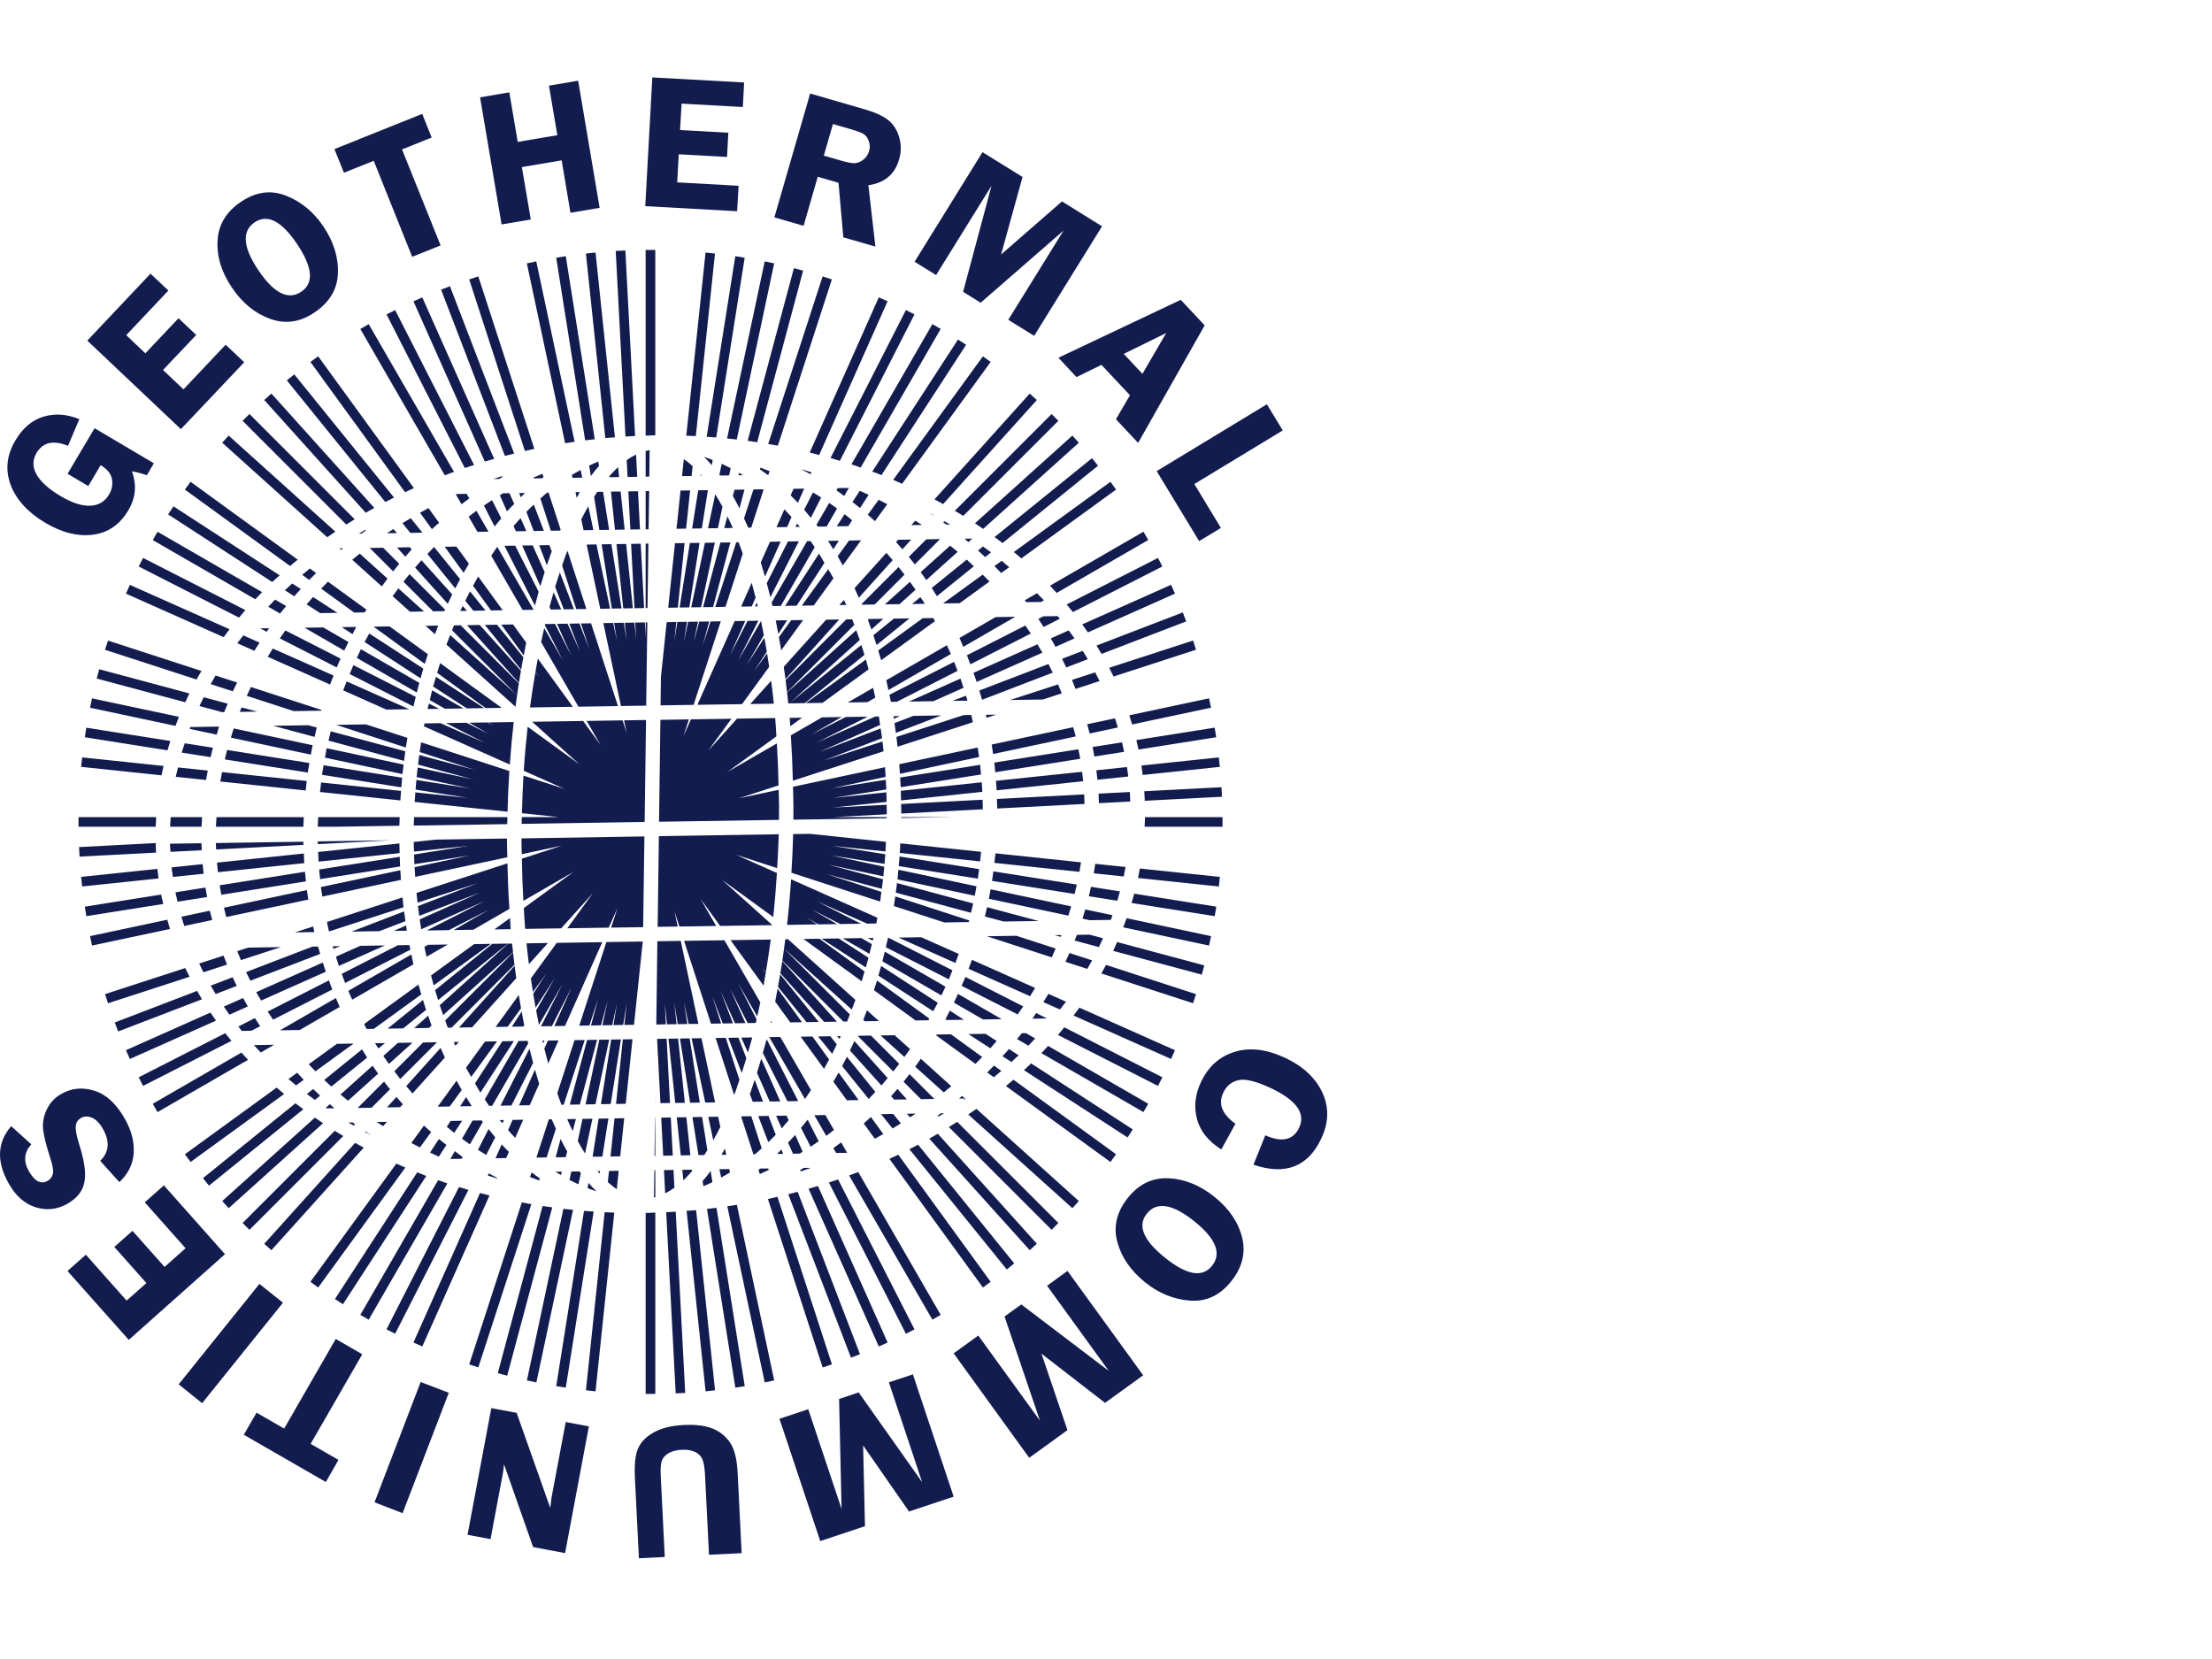 <?xml version="1.0" encoding="utf-8"?>
<!-- Generator: Adobe Illustrator 16.0.0, SVG Export Plug-In . SVG Version: 6.00 Build 0)  -->
<!DOCTYPE svg PUBLIC "-//W3C//DTD SVG 1.1//EN" "http://www.w3.org/Graphics/SVG/1.1/DTD/svg11.dtd">
<svg version="1.1" id="Réteg_1" xmlns="http://www.w3.org/2000/svg" xmlns:xlink="http://www.w3.org/1999/xlink" x="0px" y="0px"
	 width="200px" height="150px" viewBox="0 0 200 150" enable-background="new 0 0 200 150" xml:space="preserve">
<g>
	<path fill="#131C4E" d="M8.552,38.717l5.358,3.171l-0.627,1.073c-0.431-0.142-0.873-0.261-1.356-0.349
		c0.45,1.233,0.34,2.401-0.312,3.507c-0.771,1.31-1.839,2.053-3.21,2.227c-1.365,0.175-2.786-0.177-4.28-1.056
		c-1.595-0.943-2.649-2.095-3.16-3.443c-0.505-1.35-0.368-2.694,0.426-4.024c0.659-1.115,1.497-1.836,2.536-2.149
		c1.037-0.311,2.115-0.239,3.244,0.226l-1.021,2.41c-1.327-0.536-2.272-0.324-2.849,0.647c-0.372,0.637-0.37,1.291,0.009,1.956
		c0.386,0.669,1.105,1.317,2.183,1.95c1.021,0.607,1.911,0.896,2.666,0.862c0.755-0.028,1.327-0.37,1.704-1.021
		c0.26-0.42,0.339-0.879,0.264-1.367c-0.088-0.499-0.42-0.923-1.03-1.277l-1.114,1.889l-1.874-1.112L8.552,38.717z"/>
	<path fill="#131C4E" d="M15.225,26.268l-3.813,4.036l1.73,1.642l2.998-3.172l1.602,1.511l-3.003,3.168l1.849,1.752l3.813-4.037
		l1.68,1.585l-5.726,6.049l-8.461-8.006l5.713-6.051L15.225,26.268z"/>
	<path fill="#131C4E" d="M28.421,28.262c-1.298,0.876-2.638,1.063-4.004,0.565c-1.375-0.501-2.521-1.444-3.452-2.831
		c-0.956-1.417-1.385-2.838-1.291-4.268c0.08-1.432,0.793-2.598,2.13-3.491c1.35-0.905,2.708-1.083,4.079-0.536
		c1.361,0.544,2.479,1.469,3.353,2.768c0.94,1.405,1.38,2.825,1.315,4.269C30.492,26.179,29.779,27.354,28.421,28.262z
		 M23.033,20.097c-1.186,0.797-1.077,2.241,0.326,4.332c1.407,2.093,2.702,2.743,3.889,1.943c1.153-0.773,1.017-2.206-0.378-4.293
		C25.469,19.985,24.189,19.326,23.033,20.097z"/>
	<path fill="#131C4E" d="M38.173,10.298l0.858,2.137l-2.682,1.074l3.489,8.682l-2.572,1.027l-3.474-8.677l-2.696,1.077l-0.86-2.137
		L38.173,10.298z"/>
	<path fill="#131C4E" d="M52.275,7.296l1.942,11.496l-2.639,0.445l-0.795-4.739l-3.598,0.609l0.808,4.74l-2.642,0.446L43.407,8.801
		l2.644-0.452l0.759,4.48l3.583-0.604l-0.76-4.479L52.275,7.296z"/>
	<path fill="#131C4E" d="M67.162,9.677L61.628,9.37l-0.14,2.389L65.853,12l-0.118,2.191l-4.366-0.241l-0.138,2.538l5.55,0.308
		l-0.134,2.302l-8.305-0.459L58.981,7l8.302,0.457L67.162,9.677z"/>
	<path fill="#131C4E" d="M73.938,15.982l-1.282,4.436l-2.642-0.763l3.237-11.199l4.917,1.426c0.913,0.262,1.613,0.575,2.101,0.946
		c0.483,0.373,0.83,0.886,1.022,1.553c0.206,0.67,0.206,1.347,0,2.038c-0.385,1.343-1.309,2.119-2.774,2.329l0.633,5.547
		l-2.901-0.835l-0.434-4.933L73.938,15.982z M75.311,11.215l-0.825,2.857l1.613,0.466c0.526,0.15,0.911,0.223,1.174,0.217
		c0.255-0.005,0.523-0.11,0.779-0.313c0.25-0.197,0.438-0.458,0.528-0.789c0.099-0.311,0.077-0.617-0.038-0.921
		c-0.107-0.298-0.271-0.507-0.477-0.627c-0.197-0.123-0.6-0.264-1.199-0.441L75.311,11.215z"/>
	<path fill="#131C4E" d="M87.08,26.385l2.57-9.59l-5.013,8.076l-1.946-1.204l6.143-9.906l3.62,2.241l-1.938,7.007l5.505-4.797
		l3.621,2.25l-6.138,9.904l-2.339-1.451l5.002-8.073l-7.501,6.531L87.08,26.385z"/>
	<path fill="#131C4E" d="M108.922,29.417l-6.017,10.627l-2.005-2.139l1.267-2.167l-2.578-2.749l-2.257,1.107l-1.635-1.75
		l11.06-5.236L108.922,29.417z M101.603,31.997l1.691,1.803l2.151-3.691L101.603,31.997z"/>
	<path fill="#131C4E" d="M107.987,43.765l2.402,3.968l-1.967,1.193l-3.841-6.332l9.965-6.041l1.436,2.363L107.987,43.765z"/>
	<path fill="#131C4E" d="M113.334,105.308l1.068-2.658c1.501,0.668,2.523,0.44,3.059-0.682c0.61-1.287-0.227-2.471-2.517-3.568
		c-1.324-0.616-2.3-0.876-2.933-0.742c-0.641,0.126-1.107,0.501-1.405,1.133c-0.489,1.015-0.118,1.949,1.097,2.813l-1.277,2.326
		c-1.192-0.756-1.924-1.682-2.208-2.78c-0.284-1.09-0.159-2.206,0.385-3.347c0.664-1.396,1.68-2.293,3.062-2.709
		c1.37-0.416,2.906-0.222,4.604,0.586c1.591,0.759,2.685,1.799,3.302,3.118c0.608,1.329,0.573,2.725-0.121,4.175
		C118.242,105.509,116.206,106.287,113.334,105.308z"/>
	<path fill="#131C4E" d="M102,108.274c0.98-1.222,2.197-1.803,3.654-1.741c1.455,0.068,2.843,0.632,4.145,1.676
		c1.331,1.068,2.166,2.296,2.51,3.69c0.34,1.383,0.009,2.71-0.997,3.963c-1.021,1.271-2.269,1.85-3.731,1.732
		c-1.463-0.112-2.807-0.658-4.031-1.638c-1.311-1.058-2.161-2.286-2.532-3.679C100.648,110.885,100.968,109.554,102,108.274z
		 M109.58,114.454c0.899-1.115,0.362-2.461-1.598-4.032c-1.968-1.575-3.4-1.806-4.29-0.69c-0.87,1.078-0.327,2.406,1.642,3.984
		C107.293,115.295,108.712,115.541,109.58,114.454z"/>
	<path fill="#131C4E" d="M92.342,117.943l7.905,6.003l-5.575-7.694l1.846-1.343l6.843,9.44l-3.448,2.491l-5.747-4.446l2.349,6.912
		l-3.458,2.501l-6.83-9.443l2.226-1.609l5.575,7.695l-3.201-9.416L92.342,117.943z"/>
	<path fill="#131C4E" d="M77.637,125.896l5.736,8.11l-3.003-9.021l2.171-0.721l3.685,11.058l-4.036,1.341l-4.149-5.969l0.167,7.296
		l-4.044,1.348l-3.687-11.058l2.602-0.865l3.013,9.015l-0.224-9.94L77.637,125.896z"/>
	<path fill="#131C4E" d="M57.767,140.893l-0.36-7.246c-0.058-1.172,0.025-2.051,0.263-2.634c0.237-0.588,0.708-1.083,1.408-1.484
		c0.704-0.4,1.618-0.628,2.737-0.687c1.12-0.054,2.014,0.062,2.699,0.357c0.68,0.298,1.192,0.747,1.562,1.338
		c0.358,0.591,0.561,1.473,0.62,2.645l0.36,7.248l-2.952,0.143l-0.361-7.248c-0.038-0.621-0.109-1.08-0.228-1.371
		c-0.122-0.291-0.342-0.517-0.658-0.673c-0.333-0.154-0.727-0.219-1.192-0.201c-0.505,0.027-0.916,0.13-1.235,0.32
		c-0.309,0.188-0.505,0.427-0.602,0.708c-0.097,0.286-0.118,0.762-0.083,1.421l0.361,7.246L57.767,140.893z"/>
	<path fill="#131C4E" d="M42.273,138.771l2.149-11.454l2.289,0.427l3.036,8.579c0.037-0.197,0.055-0.328,0.058-0.39
		c0.01-0.201,0.038-0.366,0.057-0.5l1.289-6.859l2.093,0.394l-2.152,11.458l-2.889-0.545l-2.633-7.486
		c-0.033,0.339-0.058,0.601-0.095,0.775l-1.121,5.99L42.273,138.771z"/>
	<path fill="#131C4E" d="M33.864,135.834l4.17-10.878l2.543,0.974l-4.176,10.885L33.864,135.834z"/>
	<path fill="#131C4E" d="M22.042,129.724l1.155-1.996l2.495,1.438l4.667-8.104l2.396,1.387l-4.669,8.099l2.517,1.451l-1.141,1.998
		L22.042,129.724z"/>
	<path fill="#131C4E" d="M16.155,125.165l7.302-9.082l2.129,1.703l-7.31,9.085L16.155,125.165z"/>
	<path fill="#131C4E" d="M7.762,113.446l3.684,4.148l1.795-1.585l-2.905-3.264l1.641-1.46l2.903,3.266l1.897-1.691l-3.687-4.151
		l1.729-1.531l5.525,6.222l-8.703,7.746l-5.539-6.227L7.762,113.446z"/>
	<path fill="#131C4E" d="M1.011,101.822l1.817,1.643c-0.648,0.723-0.722,1.525-0.231,2.407c0.53,0.939,1.103,1.239,1.714,0.891
		c0.245-0.136,0.396-0.343,0.467-0.609c0.074-0.272-0.012-0.752-0.228-1.441c-0.379-1.157-0.598-2.03-0.654-2.629
		c-0.056-0.601,0.057-1.198,0.344-1.791c0.29-0.605,0.733-1.068,1.317-1.391c0.91-0.52,1.901-0.618,2.978-0.283
		c1.066,0.33,1.994,1.182,2.773,2.574c0.586,1.042,0.841,2.058,0.78,3.055c-0.062,0.999-0.487,1.875-1.294,2.636l-1.735-1.925
		c0.804-0.777,0.897-1.73,0.257-2.867c-0.303-0.539-0.642-0.886-1.001-1.033c-0.359-0.15-0.691-0.143-0.983,0.021
		c-0.296,0.171-0.463,0.419-0.482,0.758c-0.034,0.335,0.078,0.887,0.32,1.659c0.461,1.447,0.623,2.572,0.461,3.387
		c-0.145,0.81-0.67,1.466-1.57,1.974c-0.9,0.5-1.842,0.604-2.831,0.3c-0.994-0.305-1.808-1.025-2.443-2.152
		C-0.335,105.013-0.254,103.287,1.011,101.822z"/>
	<g>
		<g>
			<path fill="#131C4E" d="M63.335,43.022l0.127-0.002c-0.036-0.042-0.073-0.073-0.109-0.114L63.335,43.022z M64.362,42.06
				l0.074-0.469c-0.262-0.101-0.524-0.197-0.789-0.282C63.893,41.539,64.13,41.792,64.362,42.06z M65.045,42.918
				c0.02,0.027,0.041,0.05,0.061,0.078l0.819-0.013l0.139-0.655c-0.268-0.139-0.538-0.271-0.81-0.395L65.045,42.918z M62.628,42.148
				c-0.264-0.243-0.531-0.452-0.799-0.637l-0.162,1.537l0.868-0.013L62.628,42.148z M59.25,101.06h-0.023l-0.049,3.448l0.072-0.001
				V101.06z M59.25,99.048l-0.009,0.702h0.009V99.048z M65.17,56.176l-0.926,0.014l-0.699,2.152l0.576-2.15l-0.904,0.013
				l-0.497,1.854l0.394-1.853l-0.896,0.013l-0.384,1.809l0.286-1.808l-0.878,0.013l-0.272,1.717l0.18-1.715L60.28,56.25l-0.52,4.945
				l-0.036,2.581l2.99-0.045L65.17,56.176z M78.46,46.544c0.219,0.191,0.44,0.378,0.653,0.575l1.111-1.529
				c-0.257-0.138-0.52-0.267-0.78-0.4L78.46,46.544z M77.076,45.394c0.231,0.179,0.464,0.354,0.689,0.539l0.773-1.191
				c-0.265-0.126-0.533-0.246-0.802-0.367L77.076,45.394z M75.627,44.33c0.241,0.164,0.469,0.346,0.705,0.517l0.42-0.728
				l-1.011,0.014L75.627,44.33z M59.126,108.281c0.041-0.01,0.083-0.032,0.124-0.043v-2.43l-0.085,0.001L59.126,108.281z
				 M72.709,46.086c0.205,0.236,0.4,0.489,0.6,0.736l0.939-1.843c-0.244-0.158-0.494-0.305-0.743-0.455L72.709,46.086z
				 M82.395,47.48l0.972-0.015c-0.2-0.133-0.408-0.256-0.611-0.386L82.395,47.48z M72.52,42.467c0.255,0.13,0.509,0.263,0.762,0.406
				l0.011,0l0.075-0.169c-0.279-0.089-0.559-0.178-0.838-0.26L72.52,42.467z M66.262,44.845c0.202,0.364,0.406,0.724,0.599,1.117
				l0.454-1.696l-0.902,0.015L66.262,44.845z M68.71,42.44c0.232,0.163,0.471,0.316,0.693,0.492l0.071-0.001l0.109-0.335
				c-0.272-0.108-0.545-0.215-0.821-0.314L68.71,42.44z M88.543,62.438c0.084,0.278,0.176,0.552,0.254,0.832l6.389-2.452
				c-0.125-0.263-0.258-0.521-0.391-0.78L88.543,62.438z M83.257,95.73c-0.168,0.239-0.333,0.481-0.507,0.716l2.58,2.322
				c0.229-0.186,0.459-0.368,0.682-0.558L83.257,95.73z M60.897,105.782l-0.864,0.014l0.11,2.1c0.279-0.141,0.558-0.306,0.837-0.508
				L60.897,105.782z M83.907,101.524l-0.009-0.011c-0.042,0.029-0.082,0.061-0.124,0.09
				C83.819,101.578,83.862,101.55,83.907,101.524z M82.795,100.686l-0.802,0.013l0.292,0.324
				C82.455,100.909,82.628,100.801,82.795,100.686z M82.235,97.117c-0.179,0.23-0.357,0.462-0.542,0.688l1.578,1.578l1.21-0.02
				L82.235,97.117z M73.239,105.625l-0.014-0.033l-0.55,0.007c-0.104,0.064-0.216,0.122-0.323,0.184l0.059,0.131
				C72.686,105.817,72.963,105.725,73.239,105.625z M74.02,103.188l-0.994-1.951c-0.197,0.254-0.399,0.496-0.602,0.74l0.869,1.704
				C73.538,103.521,73.779,103.354,74.02,103.188z M65.234,104.414l0.43-0.007l-0.119-0.559
				C65.44,104.034,65.341,104.236,65.234,104.414z M66.003,106.006l-0.064-0.303l-0.893,0.012l0.161,0.756
				C65.476,106.323,65.74,106.169,66.003,106.006z M64.414,106.883l-0.159-1.005c-0.24,0.322-0.482,0.629-0.73,0.914l0.073,0.462
				C63.872,107.14,64.144,107.014,64.414,106.883z M70.258,104.337l0.545-0.01l-0.153-0.397
				C70.517,104.062,70.393,104.209,70.258,104.337z M68.267,104.364c0.205-0.171,0.404-0.353,0.604-0.533l-0.945-2.908l-0.921,0.016
				l1.114,3.428L68.267,104.364z M69.486,100.896l-0.926,0.016l0.907,2.363c0.227-0.219,0.452-0.441,0.674-0.673L69.486,100.896z
				 M69.507,105.786l-0.044-0.138l-0.724,0.009c-0.053,0.042-0.108,0.077-0.162,0.119l0.122,0.373
				C68.97,106.034,69.239,105.91,69.507,105.786z M79.864,102.537l-1.122-1.544c-0.211,0.203-0.433,0.39-0.648,0.586l1.003,1.38
				C79.353,102.819,79.611,102.683,79.864,102.537z M73.661,49.473c-0.123-0.182-0.243-0.372-0.365-0.547l-0.324,0.005l-3.199,5.542
				c0.026,0.109,0.054,0.214,0.079,0.325l0.742-0.011L73.661,49.473z M73.823,47.455c0.042,0.056,0.088,0.104,0.13,0.16l0.788-0.012
				l0.941-1.63c-0.235-0.172-0.472-0.339-0.711-0.504L73.823,47.455z M69.328,52.723c0.112,0.417,0.221,0.841,0.327,1.272
				l2.574-5.053l-0.983,0.015L69.328,52.723z M75.651,47.588l1.049-0.016l0.348-0.535c-0.226-0.187-0.451-0.372-0.681-0.551
				L75.651,47.588z M67.271,46.874c0.125,0.279,0.255,0.542,0.375,0.833l0.278-0.004l1.108-3.409
				c-0.022-0.018-0.043-0.038-0.064-0.055l-0.845,0.014L67.271,46.874z M68.43,54.486l-0.175,0.343l0.258-0.004
				C68.486,54.709,68.457,54.6,68.43,54.486z M68.787,50.852c0.131,0.419,0.259,0.847,0.382,1.284l1.411-3.168l-0.96,0.015
				L68.787,50.852z M87.096,58.484l4.701-2.715l-1.775,0.025l-3.271,1.889C86.873,57.946,86.98,58.218,87.096,58.484z
				 M67.008,54.847l0.96-0.014l0.352-0.791c-0.114-0.459-0.231-0.909-0.353-1.349L67.008,54.847z M87.738,60.065l5.464-2.785
				c-0.159-0.245-0.33-0.482-0.497-0.722l-5.28,2.69C87.534,59.519,87.635,59.792,87.738,60.065z M88.019,60.832
				c0.097,0.274,0.195,0.548,0.286,0.826l5.944-2.646c-0.143-0.255-0.296-0.505-0.447-0.756L88.019,60.832z M80.01,54.645
				l1.323-0.019l1.448-1.304c-0.166-0.242-0.337-0.478-0.509-0.713L80.01,54.645z M77.931,54.674l1.153-0.017l2.7-2.701
				c-0.178-0.23-0.356-0.459-0.54-0.684l-3.341,3.34C77.913,54.634,77.922,54.653,77.931,54.674z M82.457,54.609l1.165-0.017
				c-0.127-0.206-0.267-0.401-0.399-0.604L82.457,54.609z M75.736,50.294c0.16,0.271,0.313,0.552,0.467,0.831l1.65-2.271
				l-1.084,0.018L75.736,50.294z M83.752,52.447l2.84-2.557c-0.225-0.187-0.456-0.37-0.687-0.554l-2.658,2.394
				C83.419,51.965,83.585,52.207,83.752,52.447z M91.248,51.286c-0.226-0.193-0.446-0.39-0.678-0.579l-0.655,0.476
				c0.206,0.208,0.407,0.418,0.608,0.629L91.248,51.286z M92.655,54.275c0.045,0.057,0.094,0.111,0.139,0.169l1.328-0.017
				l0.265-0.153c-0.201-0.218-0.423-0.421-0.629-0.635L92.655,54.275z M89.608,49.94c-0.238-0.181-0.486-0.355-0.73-0.531
				l-0.448,0.363c0.219,0.197,0.434,0.396,0.647,0.598L89.608,49.94z M82.711,51.031l2.287-2.288l-1.243,0.02l-1.583,1.583
				C82.355,50.57,82.533,50.801,82.711,51.031z M95.009,57.719c0.149,0.251,0.287,0.509,0.429,0.764l1.714-0.763
				c-0.169-0.243-0.348-0.481-0.525-0.721L95.009,57.719z M87.909,48.704c-0.003-0.002-0.005-0.004-0.008-0.006l-0.691,0.011
				c0.121,0.1,0.233,0.206,0.353,0.307L87.909,48.704z M67.092,63.666l2.454-3.378c-0.06-0.409-0.124-0.813-0.189-1.214
				l-1.185,1.631l1.159-1.785c-0.071-0.424-0.142-0.847-0.22-1.26l-1.595,2.457l1.55-2.685c-0.083-0.434-0.167-0.869-0.258-1.291
				l-2.093,3.625l1.855-3.642l-0.983,0.015l-1.582,3.105l1.381-3.102l-0.96,0.014l-3.37,7.569L67.092,63.666z M84.042,46.369
				c0.108,0.073,0.211,0.149,0.319,0.223l0.025-0.028C84.271,46.5,84.159,46.431,84.042,46.369z M102.011,70.209
				c-0.036-0.286-0.068-0.572-0.113-0.855l-2.769,0.291c0.036,0.284,0.07,0.569,0.098,0.856L102.011,70.209z M96.028,59.564
				c0.132,0.259,0.251,0.523,0.375,0.785l1.955-0.75c-0.149-0.254-0.307-0.503-0.464-0.752L96.028,59.564z M88.84,72.308
				l-7.366,0.386c0.003,0.238,0.016,0.474,0.016,0.713c0,0.052-0.001,0.101-0.002,0.151l7.378-0.387
				C88.864,72.882,88.849,72.596,88.84,72.308z M98.785,67.543c0.057,0.286,0.116,0.571,0.165,0.86l2.688-0.426
				c-0.061-0.286-0.119-0.573-0.189-0.856L98.785,67.543z M98.299,65.483c0.076,0.278,0.157,0.555,0.225,0.836l2.549-0.542
				c-0.083-0.277-0.166-0.554-0.259-0.828L98.299,65.483z M96.922,61.474c0.114,0.268,0.215,0.542,0.322,0.813l2.18-0.708
				c-0.129-0.265-0.264-0.526-0.402-0.787L96.922,61.474z M30.371,90.238l-5.027,2.903c0.004,0.005,0.007,0.011,0.011,0.016
				l1.744-0.028l3.615-2.087C30.593,90.777,30.484,90.507,30.371,90.238z M33.086,47.965l-0.059-0.059
				c-0.194,0.117-0.391,0.23-0.582,0.349l0.25-0.008C32.823,48.151,32.957,48.06,33.086,47.965z M34.984,48.214l0.912-0.015
				l-0.329-0.365C35.374,47.962,35.175,48.084,34.984,48.214z M15.415,77.021l2.833-0.148c-0.009-0.212-0.031-0.42-0.036-0.633
				l-2.847,0.047C15.373,76.534,15.401,76.776,15.415,77.021z M53.563,101.15l-0.897,0.015l-0.426,2.005
				c0.213,0.398,0.432,0.772,0.654,1.127L53.563,101.15z M52.073,101.175l-0.79,0.013c0.163,0.374,0.329,0.731,0.497,1.079
				L52.073,101.175z M44.166,65.319l0.5,0.325l-0.561-0.324l-1.688,0.026l1.794,1.036l-2.026-1.032l-1.861,0.028l3.542,1.805
				l-4.037-1.797l-1.451,0.022c-0.017,0.086-0.029,0.176-0.046,0.263l7.763,3.456c0.094-1.305,0.208-2.591,0.351-3.844
				L44.166,65.319z M47.15,76.046c0,0.403,0.02,0.789,0.025,1.188l3.617-0.769l-3.608,1.173c0.022,1.295,0.066,2.566,0.137,3.814
				l4.541-2.622l-4.501,3.271c0.04,0.627,0.067,1.27,0.118,1.884l3.261-0.048l2.855-3.171l-2.298,3.163l3.744-0.055l0.782-1.756
				l-0.569,1.753l2.898-0.042l0.113-8.203l-11.109,0.176C47.154,75.877,47.15,75.959,47.15,76.046z M22.73,93.194l0.797-0.406
				c-0.164-0.243-0.321-0.491-0.478-0.738l-1.497,0.763c0.103,0.132,0.195,0.269,0.301,0.398L22.73,93.194z M66.613,39.742
				l3.385-15.928l-0.855-0.181l-3.403,16.01C66.033,39.673,66.323,39.708,66.613,39.742z M64.759,39.553l2.573-16.25l-0.85-0.141
				l-2.588,16.332C64.183,39.513,64.472,39.529,64.759,39.553z M68.461,39.987l4.155-15.513l-0.834-0.228l-4.182,15.607
				C67.889,39.893,68.173,39.943,68.461,39.987z M64.647,22.925l-0.854-0.089l-1.741,16.562c0.288,0.01,0.576,0.016,0.862,0.03
				L64.647,22.925z M50.716,106.244l0.083-0.309l-0.583,0.007C50.38,106.049,50.549,106.145,50.716,106.244z M59.246,39.36
				c0,0,0.002,0,0.003,0V22.599h-0.873V39.39c0.276-0.008,0.549-0.025,0.826-0.03H59.246z M31.98,101.77l0.124-0.124
				c-0.075-0.055-0.156-0.104-0.229-0.16l-0.385,0.007C31.65,101.589,31.819,101.675,31.98,101.77z M40.223,95.617
				c-0.132-0.285-0.258-0.578-0.385-0.87l-3.11,3.455c0.188,0.223,0.374,0.449,0.568,0.666L40.223,95.617z M46.012,104.154
				c-0.22-0.223-0.439-0.445-0.653-0.68l-0.555,1.247l0.961-0.012L46.012,104.154z M55.01,101.127l-0.884,0.015l-0.546,3.447
				l0.883-0.013L55.01,101.127z M47.308,101.242l-0.961,0.015l-0.411,0.923c0.211,0.242,0.427,0.474,0.643,0.702L47.308,101.242z
				 M36.422,99.839c-0.195-0.216-0.386-0.437-0.576-0.658l-0.854,0.948l1.187-0.021L36.422,99.839z M30.461,94.378l-2.547,1.851
				c0.199,0.213,0.398,0.426,0.604,0.635l3.453-2.509L30.461,94.378z M32.733,94.878l-3.42,2.77c0.211,0.201,0.43,0.397,0.647,0.594
				l3.235-2.619C33.038,95.377,32.886,95.128,32.733,94.878z M70.331,40.294l4.884-15.03l-0.837-0.274l-4.922,15.155
				C69.748,40.194,70.042,40.24,70.331,40.294z M45.421,101.563l0.151-0.296l-0.393,0.006
				C45.258,101.373,45.341,101.466,45.421,101.563z M55.7,99.813l0.875-0.014l0.613-5.837l-0.875,0.014L55.7,99.813z
				 M55.201,104.564l0.876-0.013l0.362-3.448l-0.875,0.015L55.201,104.564z M50.391,98.837c0.042,0.12,0.081,0.246,0.123,0.364
				c0.083,0.232,0.169,0.463,0.248,0.689l0.204-0.003l1.902-5.855l-0.92,0.016L50.391,98.837z M56.141,93.979l-0.882,0.015
				l-0.926,5.841l0.883-0.014L56.141,93.979z M52.944,99.856l0.896-0.014l1.242-5.846l-0.896,0.015L52.944,99.856z M51.515,99.879
				l0.91-0.015l1.567-5.85l-0.909,0.015L51.515,99.879z M81.569,43.74l8.003-11.016l-0.702-0.505l-8.115,11.168
				C81.029,43.501,81.299,43.621,81.569,43.74z M101.761,78.389l-2.734-0.287c-0.043,0.287-0.08,0.576-0.131,0.861l2.707,0.285
				C101.664,78.964,101.708,78.675,101.761,78.389z M101.259,80.596l-2.618-0.414c-0.063,0.284-0.118,0.569-0.188,0.852l2.569,0.406
				C101.107,81.16,101.182,80.878,101.259,80.596z M102.365,65.503l7.13-1.516l-0.179-0.845l-7.209,1.532
				C102.198,64.949,102.282,65.226,102.365,65.503z M102.938,67.771l7.026-1.112l-0.139-0.865l-7.079,1.121
				C102.816,67.199,102.879,67.484,102.938,67.771z M99.735,84.835l-1.221-0.328l-1.14,0.019c-0.065,0.174-0.145,0.342-0.212,0.515
				l2.193,0.587C99.484,85.363,99.616,85.102,99.735,84.835z M81.483,73.957l4.991-0.077h-4.99
				C81.483,73.905,81.483,73.932,81.483,73.957z M103.32,70.071l6.971-0.733l-0.088-0.856l-7.002,0.735
				C103.245,69.5,103.285,69.785,103.32,70.071z M100.582,82.747l-2.461-0.522c-0.081,0.279-0.154,0.561-0.243,0.837l0.651,0.139
				l1.91-0.029C100.492,83.031,100.531,82.888,100.582,82.747z M92.101,95.415l-0.875-0.569c-0.189,0.222-0.387,0.438-0.582,0.655
				l0.802,0.521C91.667,95.82,91.886,95.619,92.101,95.415z M93.603,93.897l-0.835-0.482l-0.381,0.005
				c-0.138,0.18-0.289,0.352-0.431,0.529l1.029,0.594C93.194,94.33,93.4,94.114,93.603,93.897z M90.541,96.829l-0.666-0.484
				c-0.201,0.212-0.409,0.417-0.615,0.624l0.592,0.43C90.083,97.209,90.316,97.022,90.541,96.829z M93.688,91.592
				c-0.116,0.17-0.221,0.347-0.34,0.516l1.304-0.024L93.688,91.592z M92.519,90.995l-5.23-2.665
				c-0.11,0.271-0.229,0.538-0.345,0.806l5.071,2.584C92.187,91.481,92.353,91.238,92.519,90.995z M74.066,41.136l6.186-13.896
				l-0.796-0.352l-6.247,14.031C73.496,40.989,73.782,41.061,74.066,41.136z M98.747,86.834l-2.051-0.667
				c-0.117,0.267-0.239,0.53-0.363,0.793l1.974,0.642C98.455,87.346,98.607,87.093,98.747,86.834z M96.383,90.568l-1.591-0.708
				c-0.149,0.25-0.298,0.499-0.454,0.746l1.5,0.668C96.019,91.039,96.208,90.807,96.383,90.568z M88.893,47.818l8.65-7.788
				l-0.583-0.647l-8.809,7.932C88.4,47.48,88.647,47.649,88.893,47.818z M87.097,46.644l8.594-8.595l-0.609-0.612l-8.749,8.747
				C86.59,46.336,86.845,46.488,87.097,46.644z M87.188,99.321l0.002,0.114c0.034-0.024,0.066-0.05,0.1-0.074l-0.304-0.273
				c-0.091,0.078-0.177,0.161-0.269,0.238L87.188,99.321z M85.273,45.578l8.471-9.408l-0.642-0.582l-8.609,9.563
				C84.756,45.29,85.015,45.435,85.273,45.578z M75.937,41.666l6.744-13.237l-0.771-0.397L75.092,41.41
				C75.376,41.491,75.655,41.581,75.937,41.666z M100.683,61.169l7.456-2.423l-0.268-0.831l-7.583,2.464
				C100.425,60.641,100.555,60.905,100.683,61.169z M79.235,42.775h0.057v0.022c0.136,0.052,0.27,0.108,0.405,0.162l7.654-11.785
				l-0.734-0.474l-7.755,11.942C78.985,42.689,79.112,42.729,79.235,42.775z M77.817,42.274l7.238-12.536l-0.753-0.431
				l-7.318,12.675C77.265,42.074,77.539,42.177,77.817,42.274z M98.366,57.178l7.872-3.505l-0.354-0.797l-8.033,3.577
				C98.025,56.694,98.199,56.934,98.366,57.178z M97.008,55.341l8.088-4.122l-0.394-0.773l-8.256,4.207
				C96.637,54.88,96.825,55.109,97.008,55.341z M99.597,59.124l7.657-2.94l-0.312-0.81l-7.802,2.996
				C99.295,58.619,99.449,58.87,99.597,59.124z M95.539,53.609l8.282-4.783l-0.431-0.75l-8.453,4.881
				C95.142,53.172,95.341,53.39,95.539,53.609z M92.348,50.487l8.562-6.221l-0.506-0.703l-8.74,6.35
				C91.893,50.103,92.124,50.292,92.348,50.487z M90.646,49.1l8.635-6.993l-0.547-0.68l-8.805,7.13
				C90.17,48.736,90.409,48.917,90.646,49.1z M81.453,101.573l-0.694-0.856l-1.104,0.018l1.05,1.297
				C80.956,101.879,81.208,101.729,81.453,101.573z M70.733,86.893c-0.056,0.372-0.119,0.734-0.18,1.101l3.961,4.399l1.154-0.018
				L70.733,86.893z M60.11,90.761l0.195,1.857l0.869-0.014l-0.2-1.9l0.301,1.898l0.875-0.014l-0.312-1.966l0.417,1.964l0.891-0.014
				l-1.595-7.501l-2.116,0.031l-0.094,7.515l0.001,0.015l0.865-0.014L60.11,90.761z M67.023,93.816l0.604,1.355
				c0.125-0.437,0.254-0.861,0.373-1.313l-0.025-0.056L67.023,93.816z M82.284,94.854L80.891,93.6l-1.28,0.02l2.162,1.946
				C81.945,95.33,82.117,95.095,82.284,94.854z M62.355,93.886l-0.875,0.013l0.92,5.807l0.874-0.013L62.355,93.886z M63.765,99.686
				l0.892-0.013l-1.234-5.803l-0.891,0.013L63.765,99.686z M61.85,85.067l2.433,7.488l0.92-0.015L64.4,90.073l0.946,2.466
				l0.925-0.015l-1.11-2.891l1.286,2.888l0.952-0.015l-1.392-3.125l1.591,3.122l0.736-0.012c0.025-0.105,0.047-0.216,0.072-0.322
				l-1.648-3.234l1.709,2.96c0.095-0.416,0.19-0.831,0.279-1.26l-3.247-5.622L61.85,85.067z M69.038,89.116
				c0.072-0.394,0.139-0.794,0.205-1.195l-0.321-0.441l0.327,0.404c0.159-0.96,0.308-1.934,0.438-2.933l-3.637,0.054L69.038,89.116z
				 M69.68,92.468l0.122-0.002l-0.088-0.153C69.702,92.363,69.692,92.417,69.68,92.468z M70.088,90.562l1.365,1.879l1.062-0.017
				L70.31,89.39C70.237,89.783,70.166,90.177,70.088,90.562z M76.02,93.681l-0.341,0.005l0.22,0.245
				C75.938,93.846,75.981,93.766,76.02,93.681z M60.275,93.916l-0.865,0.014l0.305,5.813l0.864-0.013L60.275,93.916z M75.662,94.423
				l-0.59-0.729l-1.104,0.016l1.275,1.574C75.387,95.003,75.522,94.711,75.662,94.423z M72.921,92.417l1.103-0.017l-3.487-4.306
				c-0.063,0.382-0.128,0.762-0.197,1.136L72.921,92.417z M72.392,93.731l2.115,2.911c0.157-0.276,0.307-0.563,0.459-0.847
				l-1.511-2.079L72.392,93.731z M67.482,95.68l-0.714-1.859l-0.925,0.014l1.221,3.183C67.207,96.579,67.347,96.137,67.482,95.68z
				 M75.823,96.977c-0.155,0.279-0.313,0.555-0.473,0.827l1.221,1.681l1.061-0.019L75.823,96.977z M72.783,99.369
				c0.184-0.262,0.363-0.531,0.542-0.803l-2.776-4.809l-0.997,0.014L72.783,99.369z M79.146,98.726l-2.573-3.177
				c-0.142,0.284-0.287,0.565-0.434,0.843l2.407,2.973C78.751,99.156,78.947,98.939,79.146,98.726z M75.403,102.167l-0.779-1.349
				l-0.996,0.016l1.08,1.869C74.943,102.53,75.172,102.347,75.403,102.167z M81.145,98.456c-0.19,0.223-0.381,0.443-0.576,0.66
				l0.275,0.306l1.153-0.019L81.145,98.456z M81.305,96.188l-2.555-2.556l-1.211,0.019l3.227,3.227
				C80.95,96.651,81.127,96.419,81.305,96.188z M80.262,97.476l-3.013-3.347c-0.131,0.288-0.262,0.576-0.398,0.858l2.843,3.157
				C79.888,97.927,80.073,97.699,80.262,97.476z M68.828,95.718c-0.126,0.436-0.253,0.866-0.386,1.285l1.154,2.592l0.952-0.014
				L68.828,95.718z M68.972,95.2l2.227,4.371l0.971-0.014l-2.853-5.6C69.208,94.385,69.087,94.787,68.972,95.2z M63.681,104.431
				c0.093-0.14,0.184-0.29,0.276-0.436l-0.476-3.003l-0.874,0.014l0.544,3.434L63.681,104.431z M62.419,104.452l-0.361-3.438
				l-0.868,0.014l0.362,3.438L62.419,104.452z M65.129,101.896l-0.197-0.927l-0.892,0.015l0.45,2.115
				C64.707,102.716,64.921,102.318,65.129,101.896z M60.648,101.037l-0.864,0.014l0.181,3.443l0.864-0.015L60.648,101.037z
				 M66.549,98.557c0.107-0.294,0.205-0.617,0.309-0.922l-1.234-3.798l-0.92,0.014l1.675,5.156
				C66.435,98.855,66.49,98.707,66.549,98.557z M68.989,99.604l-0.757-1.972c-0.144,0.435-0.282,0.882-0.434,1.298l0.264,0.687
				L68.989,99.604z M60.442,93.914l0.611,5.81l0.868-0.012l-0.61-5.811L60.442,93.914z M102.152,71.61l-2.827,0.147
				c0.017,0.287,0.025,0.575,0.034,0.863l2.831-0.148C102.18,72.185,102.173,71.896,102.152,71.61z M70.439,72.991
				c0-0.536-0.025-1.051-0.034-1.579l-3.591,0.763l3.582-1.164c-0.027-1.289-0.078-2.553-0.154-3.794l-4.48,2.587l4.438-3.226
				c-0.038-0.55-0.061-1.116-0.108-1.654l-3.45,0.053l-2.604,2.893l2.096-2.885l-3.664,0.057L61.8,66.545l0.488-1.501l-2.577,0.04
				l-0.123,9.215l10.844-0.169C70.437,73.751,70.439,73.366,70.439,72.991z M98.026,71.826l-7.888,0.413
				c0.01,0.288,0.023,0.574,0.026,0.864l7.895-0.414C98.052,72.4,98.042,72.113,98.026,71.826z M80.179,73.406
				c0-0.217-0.011-0.429-0.013-0.644l-4.872,0.255l4.866-0.512c-0.005-0.29-0.008-0.58-0.018-0.867l-4.829,0.507l4.824-0.764
				c-0.011-0.295-0.03-0.585-0.046-0.878l-4.912,0.778l4.896-1.041c-0.018-0.291-0.032-0.584-0.055-0.873l-8.32,1.769
				c0.012,0.619,0.039,1.226,0.039,1.854c0,0.368-0.002,0.738-0.004,1.121l8.44-0.129c0-0.035,0-0.068,0-0.104h-4.832l4.833-0.253
				C80.178,73.554,80.179,73.478,80.179,73.406z M88.807,95.569l-2.822-2.051l-1.293,0.018c-0.016,0.026-0.033,0.051-0.049,0.077
				l3.554,2.582C88.403,95.989,88.605,95.779,88.807,95.569z M97.737,77.967l-7.728-0.813c-0.026,0.291-0.066,0.576-0.1,0.864
				l7.691,0.809C97.653,78.542,97.693,78.254,97.737,77.967z M95.975,84.544l-0.625,0.01l0.556,0.149
				C95.927,84.649,95.953,84.598,95.975,84.544z M66.764,42.97l0.424-0.007c-0.121-0.075-0.244-0.141-0.365-0.213L66.764,42.97z
				 M84.768,100.879l0.082,0.081c0.169-0.102,0.342-0.202,0.51-0.305l-0.291,0.004C84.971,100.732,84.867,100.805,84.768,100.879z
				 M103.51,72.403l6.976-0.365l-0.047-0.862l-6.978,0.365C103.48,71.828,103.499,72.115,103.51,72.403z M76.588,104.236
				c0.002-0.001,0.005-0.003,0.007-0.004l-0.545-0.944c-0.232,0.179-0.463,0.357-0.7,0.528l0.249,0.431L76.588,104.236z
				 M85.388,47.13l-0.105,0.105c0.092,0.066,0.189,0.129,0.281,0.196l0.345-0.007C85.739,47.323,85.56,47.229,85.388,47.13z
				 M94.343,55.724l-0.459,0.234c0.165,0.241,0.318,0.488,0.476,0.733l1.461-0.745c-0.063-0.078-0.119-0.161-0.183-0.238
				L94.343,55.724z M79.468,92.318l-1.083-0.976c-0.109,0.293-0.214,0.59-0.328,0.877l0.133,0.119L79.468,92.318z M72.311,104.302
				c0.089-0.054,0.175-0.113,0.264-0.167l-0.674-1.515c-0.211,0.24-0.435,0.456-0.652,0.687l0.448,1.006L72.311,104.302z
				 M62.57,105.888l-0.014-0.131l-0.867,0.014l0.1,0.949C62.051,106.473,62.312,106.188,62.57,105.888z M71.122,100.869
				l-0.951,0.017l0.505,1.135c0.213-0.238,0.423-0.484,0.631-0.734L71.122,100.869z M74.279,84.874l4,2.597
				c0.083-0.29,0.168-0.579,0.247-0.874l-2.69-1.747L74.279,84.874z M84.792,90.667l-5.125-3.329
				c-0.08,0.294-0.161,0.586-0.245,0.875l4.958,3.221C84.518,91.179,84.66,90.926,84.792,90.667z M87.154,92.201l-1.272-0.826
				c-0.133,0.259-0.259,0.521-0.397,0.775l0.116,0.075L87.154,92.201z M76.593,92.36c0.087-0.209,0.164-0.426,0.248-0.638
				l-5.952-5.952c-0.049,0.361-0.096,0.725-0.15,1.08l5.515,5.515L76.593,92.36z M77.345,90.407L71.25,84.92l-0.244,0.004
				c-0.036,0.284-0.079,0.562-0.117,0.843l6.124,5.514C77.125,90.99,77.239,90.702,77.345,90.407z M72.646,84.898l5.267,3.827
				c0.091-0.29,0.172-0.59,0.258-0.885l-4.081-2.964L72.646,84.898z M78.829,85.367l-0.951-0.549l-1.69,0.026l2.424,1.399
				C78.687,85.954,78.759,85.662,78.829,85.367z M88.29,80.136l-7.061-1.501c-0.027,0.29-0.049,0.583-0.081,0.871l6.988,1.485
				C88.191,80.708,88.24,80.421,88.29,80.136z M88.527,78.58l-7.189-1.14c-0.021,0.292-0.053,0.58-0.079,0.869l7.155,1.134
				C88.458,79.157,88.49,78.867,88.527,78.58z M79.326,82.974l-7.796-3.472c-0.093,1.4-0.215,2.776-0.368,4.12l2.719-0.042
				l-0.941-0.611l1.056,0.609l1.689-0.026l-2.271-1.311l2.563,1.307l1.867-0.029l-3.969-2.022l4.523,2.014l0.836-0.013
				C79.269,83.325,79.294,83.147,79.326,82.974z M78.909,85.042c0.019-0.081,0.041-0.159,0.06-0.24l-0.515,0.008L78.909,85.042z
				 M87.63,83.221l-6.682-2.171c-0.041,0.291-0.084,0.582-0.129,0.871l4.568,1.483l2.208-0.035
				C87.607,83.32,87.617,83.27,87.63,83.221z M87.993,81.688l-6.888-1.846c-0.034,0.29-0.074,0.577-0.112,0.865l6.801,1.822
				C87.861,82.249,87.931,81.971,87.993,81.688z M88.708,77.018l-7.306-0.767c-0.015,0.289-0.026,0.581-0.045,0.869l7.257,0.763
				C88.647,77.595,88.682,77.308,88.708,77.018z M80.82,64.991l0.555-0.247l-0.589,0.009C80.798,64.832,80.807,64.913,80.82,64.991z
				 M86.11,63.372l1.368-0.021c-0.043-0.151-0.097-0.298-0.142-0.449L86.11,63.372z M85.106,64.687l-2.522,0.039l-1.709,0.656
				c0.044,0.292,0.086,0.586,0.125,0.882L85.106,64.687z M82.179,63.433l2.219-0.034l2.714-1.209
				c-0.089-0.277-0.17-0.561-0.266-0.835L82.179,63.433z M71.174,56.082l-1.037,0.015c0.082,0.399,0.158,0.811,0.234,1.221
				L71.174,56.082z M83.429,55.895l-4.022,2.923c0.088,0.293,0.18,0.582,0.263,0.88l4.862-3.532
				c-0.051-0.094-0.097-0.192-0.149-0.285L83.429,55.895z M80.418,62.819c0.044,0.214,0.096,0.423,0.137,0.638l0.543-0.008
				l5.481-2.793c-0.103-0.273-0.203-0.548-0.312-0.817L80.418,62.819z M76.304,54.246l-0.416,0.461l0.633-0.009
				C76.454,54.542,76.374,54.4,76.304,54.246z M71.159,62.585l6.082-6.083c-0.063-0.167-0.121-0.341-0.187-0.506l-0.541,0.008
				l-5.482,5.482C71.077,61.848,71.117,62.217,71.159,62.585z M75.846,48.888l-0.98,0.017c0.164,0.246,0.318,0.505,0.477,0.759
				L75.846,48.888z M72.862,63.572l1.507-0.022l4.164-3.025c-0.08-0.299-0.154-0.604-0.239-0.897L72.862,63.572z M74.049,50.056
				l-3.068,4.725l1.048-0.016l2.514-3.871c-0.16-0.266-0.308-0.55-0.474-0.807C74.063,50.076,74.056,50.066,74.049,50.056z
				 M71.02,61.41l4.859-5.397l-1.182,0.017l-3.834,4.259C70.917,60.66,70.971,61.032,71.02,61.41z M72.617,56.061l-1.083,0.016
				l-1.108,1.526c0.072,0.392,0.138,0.792,0.205,1.194L72.617,56.061z M75.36,52.286c-0.151-0.284-0.321-0.541-0.479-0.815
				l-2.389,3.288l1.083-0.016L75.36,52.286z M77.417,56.979l-6.255,5.632c0.037,0.329,0.078,0.652,0.112,0.985l1.498-0.022
				l5.391-4.366c-0.091-0.301-0.186-0.597-0.282-0.893l-6.421,5.2l6.279-5.653C77.636,57.563,77.524,57.273,77.417,56.979z
				 M89.143,64.628c0.021,0.09,0.036,0.183,0.057,0.272l0.883-0.287L89.143,64.628z M81.366,69.967l7.161-1.522
				c-0.039-0.287-0.083-0.572-0.129-0.856l-7.087,1.506C81.335,69.383,81.347,69.676,81.366,69.967z M88.819,71.596
				c-0.014-0.289-0.034-0.576-0.054-0.863l-7.315,0.769c0.01,0.288,0.013,0.578,0.019,0.867L88.819,71.596z M81.387,70.299
				c0.018,0.293,0.042,0.582,0.055,0.876l7.259-1.149c-0.027-0.29-0.045-0.584-0.079-0.873L81.387,70.299z M97.938,70.637
				c-0.028-0.287-0.065-0.571-0.102-0.856l-7.783,0.817c0.021,0.287,0.046,0.572,0.062,0.861L97.938,70.637z M76.653,63.515
				l1.779-0.027l0.709-0.409c-0.062-0.298-0.129-0.593-0.196-0.887L76.653,63.515z M89.906,68.949
				c0.034,0.288,0.051,0.583,0.078,0.873l7.689-1.217c-0.049-0.289-0.113-0.573-0.17-0.859L89.906,68.949z M89.667,67.318
				c0.046,0.284,0.086,0.57,0.126,0.857l7.472-1.589c-0.068-0.281-0.158-0.555-0.234-0.834L89.667,67.318z M80.136,61.504
				c0.069,0.292,0.127,0.593,0.191,0.89l5.647-3.262c-0.115-0.267-0.236-0.529-0.357-0.793L80.136,61.504z M79.255,58.323
				l2.977-2.411l-1.411,0.021l-1.853,1.501C79.068,57.727,79.162,58.025,79.255,58.323z M79.219,63.431l-0.091,0.046l0.101-0.001
				C79.226,63.46,79.222,63.445,79.219,63.431z M74.322,64.861l-2.818,1.627c0.089,1.34,0.15,2.707,0.184,4.103l8.197-2.663
				c-0.031-0.296-0.057-0.594-0.093-0.887l-5.321,1.729l5.284-2.029c-0.038-0.297-0.087-0.586-0.13-0.879l-5.52,2.119l5.473-2.438
				c-0.039-0.253-0.07-0.511-0.113-0.761l-0.331,0.005l-5.254,2.34l4.571-2.329l-1.975,0.029l-3.104,1.582l2.729-1.576
				L74.322,64.861z M78.472,56.03c0.11,0.291,0.21,0.592,0.314,0.889l1.079-0.971l-1.323,0.019L78.472,56.03z M87.131,64.656
				l-6.078,1.975c0.037,0.293,0.067,0.589,0.1,0.885l6.81-2.213c-0.049-0.218-0.087-0.441-0.14-0.657L87.131,64.656z M71.453,65.669
				l1.074-0.781l-1.122,0.018C71.426,65.154,71.434,65.417,71.453,65.669z M67.156,50.065c-0.027-0.079-0.053-0.163-0.081-0.242
				c-0.101-0.266-0.204-0.537-0.295-0.793l-0.211,0.003l-1.9,5.85l0.926-0.014L67.156,50.065z M91.327,63.292l2.961-0.045
				l1.715-0.558c-0.108-0.271-0.221-0.54-0.336-0.808L91.327,63.292z M90.746,83.32l3.17-0.046l-4.671-1.252
				c-0.063,0.283-0.125,0.564-0.194,0.844L90.746,83.32z M96.851,81.954l-7.287-1.548c-0.05,0.285-0.093,0.573-0.149,0.856
				l7.181,1.526C96.686,82.513,96.769,82.233,96.851,81.954z M97.361,79.979l-7.544-1.194c-0.038,0.288-0.077,0.576-0.122,0.862
				l7.469,1.183C97.236,80.547,97.298,80.263,97.361,79.979z M65.484,47.746l0.771-0.012c-0.158-0.365-0.321-0.713-0.487-1.051
				L65.484,47.746z M60.985,82.405l0.444,1.367l3.325-0.048l-1.416-2.452l1.777,2.446l4.723-0.069l-4.543-4.09l4.621,3.356
				c0.136-1.301,0.246-2.629,0.33-3.985l-3.692-1.644l3.713,1.206c0.058-1.013,0.118-2.023,0.146-3.062l-10.84,0.169l-0.112,8.201
				l1.814-0.026L60.985,82.405z M80.107,76.114l-6.883-0.723l-1.51,0.023c-0.027,1.184-0.088,2.344-0.158,3.497l8.022,2.605
				c0.044-0.288,0.076-0.584,0.116-0.875l-4.958-1.611l4.994,1.338c0.038-0.289,0.082-0.574,0.114-0.865l-4.967-1.331l4.993,1.062
				c0.031-0.288,0.054-0.58,0.08-0.871l-4.812-1.022l4.836,0.766c0.024-0.29,0.053-0.578,0.073-0.87l-4.78-0.757l4.793,0.504
				C80.08,76.695,80.093,76.404,80.107,76.114z M80.293,84.788c-0.062,0.289-0.135,0.57-0.202,0.856l5.699,2.904
				c0.115-0.268,0.216-0.544,0.326-0.815l-5.782-2.946L80.293,84.788z M95.445,85.761l-3.545-1.152l-2.675,0.043l5.871,1.906
				C95.221,86.296,95.327,86.026,95.445,85.761z M90.116,94.125l-1.002-0.65l-1.557,0.021l1.986,1.29
				C89.739,94.568,89.926,94.346,90.116,94.125z M85.485,89.21l-5.487-3.168c-0.071,0.294-0.138,0.589-0.214,0.879L85.117,90
				C85.243,89.739,85.365,89.476,85.485,89.21z M86.618,89.864c-0.121,0.265-0.241,0.53-0.368,0.79l2.63,1.52l1.689-0.027
				L86.618,89.864z M64.015,47.767l0.896-0.013l0.413-1.939c-0.215-0.398-0.435-0.77-0.655-1.125L64.015,47.767z M93.589,89.324
				l-5.706-2.54c-0.098,0.272-0.208,0.54-0.312,0.81l5.565,2.479C93.294,89.826,93.438,89.573,93.589,89.324z M86.684,86.249
				l-3.39-1.509l-2.058,0.033l5.148,2.292C86.486,86.795,86.586,86.523,86.684,86.249z M72.069,47.343l-0.152,0.298l0.399-0.006
				C72.235,47.535,72.151,47.441,72.069,47.343z M69.725,61.554l-1.892,2.101l2.134-0.031
				C69.894,62.922,69.813,62.232,69.725,61.554z M71.485,44.791c0.221,0.219,0.441,0.438,0.656,0.669l0.569-1.28l-0.96,0.015
				L71.485,44.791z M81.018,49.01c0.195,0.214,0.385,0.436,0.575,0.656l0.794-0.881l-1.183,0.019L81.018,49.01z M70.205,47.667
				l0.96-0.015l0.402-0.904c-0.211-0.239-0.427-0.468-0.645-0.694L70.205,47.667z M77.264,53.18
				c0.134,0.283,0.259,0.576,0.387,0.866l3.063-3.402c-0.189-0.221-0.378-0.443-0.573-0.658L77.264,53.18z M86.771,54.539
				l2.695-1.958c-0.201-0.211-0.407-0.418-0.614-0.625l-3.585,2.604L86.771,54.539z M62.58,47.789l0.877-0.013l0.548-3.459
				l-0.877,0.014L62.58,47.789z M84.712,53.905l3.337-2.703c-0.214-0.201-0.421-0.407-0.641-0.603l-3.163,2.562
				C84.406,53.405,84.557,53.656,84.712,53.905z M61.898,49.103l-0.868,0.013l-0.613,5.832l0.869-0.013L61.898,49.103z
				 M61.448,54.931l0.878-0.013l0.924-5.835l-0.877,0.013L61.448,54.931z M83.944,92.248c0.029-0.05,0.054-0.103,0.082-0.153
				l-4.729-3.436c-0.089,0.293-0.188,0.577-0.282,0.867l3.772,2.74L83.944,92.248z M62.398,44.341l-0.868,0.013l-0.363,3.456
				l0.868-0.013L62.398,44.341z M66.036,49.041l-0.902,0.013l-1.566,5.845l0.903-0.014L66.036,49.041z M64.633,49.062l-0.896,0.013
				l-1.241,5.84l0.896-0.014L64.633,49.062z M43.853,94.172l-1.719,2.366c0.15,0.287,0.315,0.553,0.471,0.831l2.335-3.214
				L43.853,94.172z M54.256,105.882l-0.234,0.004c0.065,0.079,0.132,0.149,0.198,0.225L54.256,105.882z M53.206,106.95l-0.076,0.479
				c0.266,0.103,0.533,0.201,0.801,0.286C53.683,107.483,53.442,107.224,53.206,106.95z M52.516,106.079
				c-0.042-0.057-0.086-0.105-0.127-0.163l-0.734,0.009l-0.161,0.757c0.268,0.141,0.537,0.274,0.809,0.397L52.516,106.079z
				 M52.372,92.738l0.921-0.015l0.792-2.438l-0.652,2.435l0.909-0.015l0.593-2.215l-0.47,2.213l0.896-0.015l0.41-1.929l-0.305,1.928
				l0.882-0.015l0.306-1.935l-0.203,1.933l0.874-0.014l0.791-7.53l-3.289,0.051L52.372,92.738z M54.957,106.88
				c0.267,0.247,0.537,0.458,0.808,0.645l0.175-1.668l-0.876,0.014L54.957,106.88z M56.42,65.131l0.241,1.132l-0.368-1.13
				l-3.251,0.051l1.241,2.149l-1.558-2.145l-4.608,0.072l4.277,3.851l-4.684-3.403c-0.145,1.3-0.265,2.626-0.354,3.981l3.69,1.643
				l-3.715-1.207c-0.067,1.118-0.112,2.255-0.141,3.402l3.352,0.353h-3.361c-0.004,0.204-0.014,0.404-0.017,0.609l11.124-0.174
				l0.123-9.216L56.42,65.131z M51.286,104.115c-0.204-0.368-0.409-0.733-0.603-1.132l-0.444,1.656l0.91-0.012L51.286,104.115z
				 M33.564,102.664c-0.179-0.116-0.347-0.246-0.524-0.365l-0.042,0.046C33.188,102.449,33.372,102.563,33.564,102.664z
				 M40.364,103.52c-0.228-0.179-0.458-0.354-0.681-0.54l-0.798,1.229c0.261,0.126,0.526,0.249,0.791,0.37L40.364,103.52z
				 M57.512,57.744l-0.15-1.426l-0.002-0.024l-0.872,0.014l0.165,1.563l-0.248-1.563l-0.88,0.014l0.251,1.586l-0.337-1.585
				l-0.888,0.014l1.594,7.499l2.28-0.036l0.103-7.526l-0.151,0.002v1.375l-0.072-1.375l-0.87,0.014L57.512,57.744z M34.989,101.431
				l-0.937,0.014c0.192,0.129,0.391,0.25,0.585,0.376L34.989,101.431z M44.964,106.508c-0.257-0.137-0.514-0.275-0.77-0.418
				l-0.088,0.198c0.28,0.09,0.558,0.18,0.838,0.265L44.964,106.508z M41.829,104.609c-0.24-0.166-0.468-0.351-0.703-0.523
				l-0.406,0.702l1.015-0.017L41.829,104.609z M48.803,106.539c-0.248-0.178-0.501-0.346-0.739-0.536l-0.136,0.419
				c0.269,0.109,0.541,0.211,0.813,0.312L48.803,106.539z M44.777,102.828c-0.206-0.239-0.402-0.495-0.603-0.744l-0.96,1.884
				c0.246,0.158,0.499,0.307,0.749,0.457L44.777,102.828z M38.984,102.353c-0.218-0.193-0.439-0.382-0.652-0.583l-1.143,1.572
				c0.257,0.14,0.519,0.273,0.78,0.407L38.984,102.353z M42.025,42.314c0.277-0.095,0.56-0.181,0.84-0.271l-7.138-14.008
				l-0.776,0.395l0.001,0.002l-0.001,0L42.025,42.314z M40.215,42.971c0.275-0.105,0.554-0.205,0.833-0.306l-7.712-13.358
				l-0.201,0.117l-0.553,0.319l0.002,0.003l-0.003,0.002L40.215,42.971z M44.683,41.491L38.182,26.89l-0.799,0.353l6.45,14.486
				C44.114,41.645,44.4,41.571,44.683,41.491z M35.626,44.987l-9.021-11.139l-0.671,0.546l8.905,10.997
				C35.101,45.255,35.361,45.119,35.626,44.987z M58.628,49.149l-0.251,0.004v5.824l0.167-0.002L58.628,49.149z M37.426,44.133
				l-8.657-11.914l-0.703,0.505l8.559,11.78C36.891,44.378,37.157,44.254,37.426,44.133z M43.708,36.158l1.943,5.063
				c0.279-0.074,0.56-0.143,0.841-0.212l-5.81-15.131l-0.601,0.233l-0.201,0.076l0,0.001h0L43.708,36.158z M33.845,45.922
				l-9.308-10.338l-0.647,0.583l9.18,10.196C33.328,46.214,33.584,46.066,33.845,45.922z M58.736,40.701
				c-0.12,0.017-0.239,0.046-0.359,0.076v2.321l0.331-0.005L58.736,40.701z M57.422,39.424L56.894,29.34l-0.351-6.695l-0.872,0.045
				l0.881,16.779C56.841,39.451,57.132,39.438,57.422,39.424z M58.695,44.401l-0.318,0.004v3.452l0.266-0.004L58.695,44.401z
				 M55.6,39.541l-1.755-16.706l-0.869,0.089l1.754,16.682C55.019,39.58,55.31,39.564,55.6,39.541z M48.315,40.585l-2.667-8.203
				l-2.402-7.393l-0.824,0.274l5.04,15.514C47.746,40.713,48.029,40.646,48.315,40.585z M51.955,39.942l-3.468-16.309l-0.848,0.181
				l-0.002,0l3.457,16.261C51.38,40.03,51.667,39.984,51.955,39.942z M53.776,39.713l-2.621-16.55l-0.865,0.142l2.617,16.509
				C53.196,39.777,53.486,39.746,53.776,39.713z M24.739,94.491c-0.007-0.01-0.016-0.019-0.023-0.028l-1.718,0.032l-0.028,0.017
				c0.197,0.22,0.405,0.434,0.61,0.649L24.739,94.491z M21.452,58.156l1.545,0.688c0.152-0.25,0.312-0.495,0.471-0.742l-1.467-0.653
				C21.815,57.683,21.631,57.918,21.452,58.156z M24.117,57.119c0.071-0.104,0.136-0.212,0.208-0.316l-0.803,0.013L24.117,57.119z
				 M17.146,65.901l2.449,0.521c0.074-0.242,0.133-0.487,0.212-0.728l-2.606,0.043C17.181,65.791,17.166,65.847,17.146,65.901z
				 M24.251,54.857l1.067,0.616c0.179-0.23,0.372-0.452,0.557-0.678l-1.003-0.579C24.661,54.427,24.457,54.643,24.251,54.857z
				 M20.875,66.693l7.226,1.536c0.053-0.284,0.109-0.566,0.168-0.848l-7.14-1.518C21.036,66.138,20.96,66.417,20.875,66.693z
				 M18.033,63.838l2.062,0.553l0.178-0.003c0.097-0.258,0.214-0.508,0.318-0.763l-2.173-0.583
				C18.286,63.307,18.157,63.571,18.033,63.838z M19.047,61.854l2.01,0.652c0.121-0.268,0.257-0.529,0.386-0.794l-1.95-0.634
				C19.34,61.335,19.191,61.594,19.047,61.854z M25.299,57.722l5.143,2.621c0.112-0.269,0.239-0.529,0.357-0.794l-4.996-2.546
				C25.629,57.239,25.467,57.482,25.299,57.722z M25.759,53.367l0.841,0.546c0.193-0.222,0.4-0.435,0.599-0.653l-0.776-0.504
				C26.198,52.957,25.979,53.162,25.759,53.367z M36.387,47.302l0.712,0.879l1.1-0.018l-1.062-1.311
				C36.887,47.002,36.633,47.148,36.387,47.302z M33.431,49.544l2.118,2.118c0.181-0.23,0.359-0.464,0.545-0.689l-1.45-1.45
				L33.431,49.544z M36.646,50.333c0.191-0.221,0.382-0.442,0.579-0.658l-0.175-0.194l-1.153,0.021L36.646,50.333z M34.528,53.025
				c0.169-0.237,0.333-0.479,0.507-0.712l-2.505-2.256c-0.229,0.184-0.458,0.367-0.682,0.555L34.528,53.025z M27.325,51.973
				l0.632,0.459c0.204-0.211,0.42-0.413,0.629-0.62l-0.567-0.412C27.786,51.59,27.554,51.78,27.325,51.973z M30.703,49.581
				l0.155,0.139c0.055-0.047,0.107-0.097,0.163-0.144L30.703,49.581z M15.89,70.236l2.736,0.288
				c0.046-0.285,0.103-0.568,0.158-0.852l-2.686-0.282C16.031,69.674,15.947,69.952,15.89,70.236z M21.406,89.144
				c-0.129-0.26-0.25-0.522-0.372-0.785l-1.979,0.76c0.146,0.254,0.29,0.508,0.444,0.758L21.406,89.144z M22.406,91.001
				c-0.147-0.252-0.286-0.508-0.426-0.763l-1.742,0.775c0.166,0.244,0.332,0.487,0.505,0.729L22.406,91.001z M26.083,97.56
				c0.224,0.194,0.454,0.386,0.684,0.576l0.696-0.505c-0.205-0.209-0.4-0.425-0.599-0.639L26.083,97.56z M32.072,46.951
				l-9.516-9.517l-0.622,0.614l9.378,9.378C31.564,47.266,31.816,47.107,32.072,46.951z M33.687,96.355l-2.9,2.611
				c0.222,0.188,0.456,0.37,0.685,0.555l2.716-2.446C34.018,96.839,33.852,96.598,33.687,96.355z M29.458,100.163
				c0.023,0.016,0.044,0.033,0.067,0.049l0.718-0.009c-0.144-0.119-0.278-0.247-0.42-0.369L29.458,100.163z M27.744,98.919
				c0.236,0.181,0.486,0.352,0.728,0.528l0.474-0.384c-0.216-0.197-0.426-0.399-0.637-0.602L27.744,98.919z M18.728,81.105
				c-0.053-0.285-0.111-0.568-0.156-0.856l-2.71,0.43c0.056,0.285,0.128,0.566,0.194,0.85L18.728,81.105z M18.414,78.998
				c-0.033-0.289-0.07-0.576-0.094-0.867l-2.808,0.295c0.031,0.291,0.086,0.575,0.127,0.863L18.414,78.998z M15.378,74.754h2.846
				c0.008-0.294,0.035-0.582,0.051-0.874h-2.84C15.417,74.171,15.387,74.461,15.378,74.754z M34.723,97.791l-2.385,2.385
				l1.259-0.022l1.668-1.668C35.081,98.257,34.901,98.024,34.723,97.791z M20.53,87.215c-0.111-0.269-0.216-0.54-0.319-0.812
				l-2.201,0.715c0.125,0.265,0.246,0.531,0.379,0.792L20.53,87.215z M19.187,83.184c-0.072-0.281-0.152-0.559-0.217-0.842
				l-2.57,0.546c0.08,0.279,0.17,0.557,0.26,0.833L19.187,83.184z M16.428,68.046l2.614,0.414c0.066-0.285,0.133-0.57,0.208-0.854
				l-2.543-0.402C16.615,67.485,16.51,67.762,16.428,68.046z M52.804,109.483l-2.511,15.846l0.863,0.133l2.521-15.919
				C53.386,109.523,53.094,109.507,52.804,109.483z M71.272,107.979l5.67,14.773l0.004-0.002l0,0.002l0.812-0.31l-5.639-14.687
				C71.838,107.833,71.556,107.908,71.272,107.979z M69.434,108.412l4.945,15.222l0.015-0.005l0.001,0.005l0.825-0.273l-4.924-15.15
				C70.008,108.277,69.723,108.35,69.434,108.412z M65.759,109.067l3.384,15.922h0.001l0.001,0.005l0.856-0.184l-3.376-15.878
				C66.338,108.979,66.049,109.024,65.759,109.067z M74.941,106.915l6.967,13.675l0.002-0.001l0.001,0.003l0.774-0.396
				l-6.906-13.554C75.503,106.738,75.22,106.824,74.941,106.915z M73.107,107.481l6.349,14.258l0.003-0.002l0.001,0.004l0.796-0.354
				l-6.302-14.154C73.674,107.319,73.391,107.399,73.107,107.481z M76.772,106.278l7.529,13.039l0.002-0.001l0,0.001l0.753-0.431
				l-7.456-12.913C77.328,106.079,77.048,106.177,76.772,106.278z M63.923,109.303l2.562,16.157h0.001l0.001,0.005l0.85-0.133
				l-2.554-16.128C64.497,109.241,64.209,109.271,63.923,109.303z M60.234,109.604l0.86,16.378h0.004v0.003l0.855-0.045
				l-0.858-16.385C60.809,109.574,60.521,109.591,60.234,109.604z M62.08,109.482l1.716,16.313h0.001l0,0.005l0.854-0.099
				l-1.711-16.285C62.655,109.443,62.366,109.459,62.08,109.482z M50.938,109.298l-3.297,15.513l0.855,0.182l3.317-15.607
				C51.521,109.355,51.228,109.332,50.938,109.298z M49.059,109.042l-4.05,15.115l0.849,0.228l4.076-15.221
				C49.642,109.124,49.349,109.086,49.059,109.042z M37.973,46.359l1.079,1.485c0.212-0.199,0.434-0.385,0.651-0.578l-0.961-1.323
				C38.485,46.082,38.225,46.216,37.973,46.359z M80.417,104.777l8.453,11.634l0.702-0.513l-8.352-11.493
				C80.956,104.532,80.686,104.654,80.417,104.777z M52.979,125.701l0.867,0.097l1.696-16.157c-0.291-0.01-0.581-0.023-0.871-0.038
				L52.979,125.701z M58.377,109.671v16.361h0.874l0-16.393C58.959,109.648,58.669,109.666,58.377,109.671z M84.02,102.949
				l9.083,10.087l0.645-0.583l-8.953-9.943C84.539,102.659,84.279,102.804,84.02,102.949z M100.65,85.974l8.013,2.147l0.221-0.835
				l-7.88-2.111C100.886,85.441,100.775,85.71,100.65,85.974z M99.579,88.015l8.292,2.693l0.268-0.822l-8.136-2.644
				C99.865,87.501,99.724,87.759,99.579,88.015z M101.557,83.844l7.76,1.649l0.184-0.851l-7.636-1.623
				C101.767,83.296,101.662,83.57,101.557,83.844z M103.529,73.88c-0.005,0.293-0.027,0.583-0.041,0.874h7.047V73.88H103.529z
				 M97.068,91.822l8.816,3.925l0.352-0.792l-8.64-3.847C97.423,91.348,97.247,91.586,97.068,91.822z M102.309,81.644l7.524,1.191
				l0.136-0.859l-7.413-1.174C102.48,81.084,102.393,81.363,102.309,81.644z M102.897,79.384l7.309,0.769l0.087-0.867l-7.235-0.76
				C103.006,78.812,102.958,79.1,102.897,79.384z M82.225,103.906l8.806,10.874l0.671-0.551l-8.688-10.729
				C82.753,103.639,82.489,103.772,82.225,103.906z M85.793,101.904l9.291,9.29l0.608-0.619l-9.143-9.144
				C86.3,101.592,86.046,101.747,85.793,101.904z M47.181,108.721l-4.756,14.643l0.823,0.271l4.796-14.758
				C47.755,108.826,47.467,108.774,47.181,108.721z M87.546,100.765l9.413,8.475l0.583-0.647l-9.257-8.335
				C88.042,100.43,87.793,100.596,87.546,100.765z M95.659,93.577l9.041,4.607l0.397-0.78l-8.869-4.519
				C96.039,93.116,95.854,93.35,95.659,93.577z M90.949,98.195l9.455,6.868l0.506-0.701l-9.277-6.74
				C91.409,97.816,91.177,98.004,90.949,98.195z M94.158,95.221l9.229,5.329l0.434-0.753l-9.056-5.229
				C94.564,94.787,94.366,95.006,94.158,95.221z M92.582,96.76l9.369,6.084l0.471-0.726l-9.192-5.971
				C93.017,96.354,92.8,96.558,92.582,96.76z M17.824,89.591l-7.448,2.859l0.309,0.81l7.575-2.908
				C18.108,90.101,17.968,89.845,17.824,89.591z M43.403,107.866l-6.02,13.521l0.799,0.354l6.077-13.65
				C43.972,108.021,43.688,107.942,43.403,107.866z M16.175,64.812L8.32,63.143l-0.179,0.845l7.728,1.643
				C15.97,65.356,16.066,65.082,16.175,64.812z M14.12,73.88H7.099v0.874h6.98C14.088,74.462,14.102,74.171,14.12,73.88z
				 M15.401,66.997l-7.6-1.203l-0.13,0.865l7.471,1.183C15.222,67.559,15.313,67.278,15.401,66.997z M14.079,76.227L7.148,76.59
				l0.048,0.862l6.911-0.362C14.091,76.804,14.085,76.515,14.079,76.227z M14.571,80.883l-6.9,1.093l0.132,0.859l6.959-1.102
				C14.698,81.45,14.627,81.169,14.571,80.883z M14.231,78.561l-6.898,0.725l0.099,0.867l6.903-0.726
				C14.295,79.14,14.263,78.851,14.231,78.561z M15.125,83.158l-6.984,1.484l0.18,0.851l7.048-1.498
				C15.281,83.719,15.205,83.438,15.125,83.158z M25.285,52.017l-9.602-6.237l-0.479,0.731l9.413,6.113
				C24.833,52.418,25.063,52.22,25.285,52.017z M17.123,62.695l-8.151-2.185L8.745,61.35l8.002,2.144
				C16.869,63.227,16.993,62.96,17.123,62.695z M26.92,50.602l-9.688-7.039l-0.516,0.703l9.511,6.91
				C26.454,50.981,26.688,50.792,26.92,50.602z M23.701,53.54l-9.457-5.46l-0.43,0.751l9.265,5.35
				C23.282,53.964,23.491,53.752,23.701,53.54z M18.217,60.664l-8.449-2.746L9.495,58.75l8.272,2.688
				C17.91,61.177,18.067,60.922,18.217,60.664z M20.754,56.893l-9.01-4.012l-0.354,0.794l8.835,3.934
				C20.401,57.371,20.572,57.128,20.754,56.893z M22.188,55.161l-9.251-4.714l-0.396,0.773l9.07,4.622
				C21.801,55.614,21.991,55.385,22.188,55.161z M14.788,69.253L7.432,68.48l-0.099,0.856l7.27,0.765
				C14.66,69.817,14.724,69.535,14.788,69.253z M32.109,103.333l-8.216,9.125l0.645,0.581l8.35-9.274
				C32.625,103.624,32.367,103.478,32.109,103.333z M30.27,102.243l-8.334,8.333l0.62,0.62l8.481-8.482
				C30.779,102.56,30.523,102.402,30.27,102.243z M35.837,105.204l-7.771,10.694l0.703,0.515l7.88-10.846
				C36.375,105.45,36.107,105.325,35.837,105.204z M37.723,105.999l-7.438,11.455l0.725,0.469l7.533-11.598
				C38.266,106.221,37.996,106.107,37.723,105.999z M41.504,107.324l-6.56,12.872l0.783,0.396l6.626-13.007
				C42.067,107.502,41.787,107.411,41.504,107.324z M28.469,101.054l-8.374,7.54l0.583,0.646l8.535-7.685
				C28.963,101.39,28.712,101.225,28.469,101.054z M39.614,106.704l-7.034,12.183l0.756,0.433l7.114-12.321
				C40.167,106.905,39.893,106.802,39.614,106.704z M16.749,87.528l-7.254,2.357l0.274,0.826l7.374-2.396
				C17.01,88.054,16.873,87.794,16.749,87.528z M26.711,99.755l-8.36,6.771l0.547,0.675l8.53-6.907
				C27.188,100.113,26.944,99.938,26.711,99.755z M20.364,93.418l-7.824,3.986l0.397,0.78l7.992-4.073
				C20.741,93.881,20.546,93.653,20.364,93.418z M30.323,48.071l-9.649-8.688l-0.581,0.645l9.495,8.549
				C29.831,48.406,30.075,48.237,30.323,48.071z M19.03,91.552l-7.643,3.403l0.357,0.794l7.787-3.467
				C19.36,92.04,19.193,91.797,19.03,91.552z M21.83,95.17l-8.016,4.629l0.43,0.753l8.181-4.725
				C22.223,95.611,22.025,95.391,21.83,95.17z M25.013,98.337l-8.296,6.027l0.516,0.699l8.458-6.146
				C25.462,98.726,25.235,98.532,25.013,98.337z M50.263,102.049c-0.126-0.282-0.258-0.549-0.379-0.844l-0.262,0.004l-1.122,3.454
				l0.918-0.013L50.263,102.049z M41.748,98.549c-0.16-0.274-0.313-0.557-0.467-0.838l-1.707,2.35l1.087-0.017L41.748,98.549z
				 M38.257,94.257l-2.604,2.604c0.178,0.234,0.354,0.47,0.537,0.698l3.321-3.321L38.257,94.257z M37.302,94.271l-1.325,0.021
				l-1.315,1.185c0.164,0.243,0.33,0.484,0.5,0.722L37.302,94.271z M41.784,101.333l-1.043,0.018l-0.343,0.528
				c0.223,0.186,0.446,0.372,0.673,0.551L41.784,101.333z M43.656,101.443c-0.036-0.048-0.076-0.091-0.113-0.14l-0.819,0.014
				l-0.95,1.646c0.234,0.174,0.473,0.342,0.712,0.508L43.656,101.443z M49.101,94.34l0.126-0.248l-0.187,0.003
				C49.06,94.178,49.082,94.257,49.101,94.34z M43.831,99.401c0.129,0.195,0.254,0.398,0.391,0.585l0.279-0.004l3.259-5.644
				c-0.018-0.077-0.038-0.15-0.056-0.228l-0.826,0.013L43.831,99.401z M48.203,96.103c-0.112-0.42-0.221-0.848-0.327-1.283
				l-2.625,5.151l0.989-0.016L48.203,96.103z M34.816,94.31l-0.91,0.015c0.099,0.161,0.208,0.313,0.31,0.472L34.816,94.31z
				 M25.397,85.634l-2.958,0.045l-0.99,0.322c0.105,0.271,0.221,0.539,0.333,0.808L25.397,85.634z M44.959,49.439
				c-0.186,0.26-0.365,0.533-0.545,0.803l2.834,4.907l0.999-0.016L44.959,49.439z M27.51,78.041
				c-0.019-0.288-0.025-0.581-0.038-0.871l-7.855,0.825c0.024,0.29,0.056,0.578,0.089,0.867L27.51,78.041z M28.953,86.246
				c-0.065-0.223-0.139-0.439-0.2-0.664l-0.509,0.008l-5.995,2.302c0.123,0.263,0.258,0.52,0.388,0.779L28.953,86.246z
				 M29.741,88.641l-5.539,2.822c0.157,0.247,0.332,0.485,0.496,0.729l5.345-2.724C29.935,89.196,29.842,88.916,29.741,88.641z
				 M29.458,87.861c-0.094-0.275-0.183-0.554-0.271-0.833l-6.021,2.681c0.14,0.256,0.295,0.504,0.443,0.756L29.458,87.861z
				 M27.875,81.337c-0.043-0.287-0.092-0.571-0.128-0.86l-7.499,1.594c0.064,0.283,0.136,0.563,0.209,0.843L27.875,81.337z
				 M49.671,49.288l-0.919,0.014l0.694,1.809c0.124-0.368,0.249-0.732,0.376-1.085c0.022-0.059,0.043-0.113,0.066-0.171
				L49.671,49.288z M50.195,53.063l0.78,2.032l0.919-0.015l-1.277-3.328C50.474,52.183,50.331,52.613,50.195,53.063z M50.742,55.098
				l-0.687-1.542c-0.125,0.434-0.252,0.864-0.371,1.314l0.107,0.242L50.742,55.098z M45.61,49.351l2.755,5.407
				c0.11-0.423,0.224-0.84,0.341-1.251l-2.125-4.171L45.61,49.351z M48.75,98.004c-0.131-0.422-0.258-0.852-0.381-1.291
				l-1.439,3.232l0.962-0.015L48.75,98.004z M46.641,48.035l0.95-0.015l-0.524-1.177c-0.214,0.234-0.426,0.476-0.635,0.721
				L46.641,48.035z M48.854,53.004c0.127-0.432,0.258-0.855,0.391-1.27l-1.079-2.423l-0.95,0.015L48.854,53.004z M29.04,53.219
				l2.982,2.167l0.951-0.015c0.052-0.086,0.109-0.167,0.161-0.252l-3.478-2.527C29.447,52.796,29.245,53.009,29.04,53.219z
				 M50.337,85.249L48,88.465c0.059,0.412,0.121,0.819,0.186,1.223l1.213-1.67l-1.187,1.828c0.069,0.424,0.138,0.849,0.213,1.263
				l1.745-2.687l-1.696,2.938c0.082,0.439,0.165,0.876,0.253,1.303l2.121-3.674l-1.939,3.806l0.988-0.016l1.778-3.49l-1.552,3.486
				l0.962-0.016l3.372-7.574L50.337,85.249z M50.5,94.071l-0.962,0.016l-0.322,0.723c0.113,0.461,0.23,0.911,0.353,1.354
				L50.5,94.071z M19.547,76.805l7.891-0.414c-0.002-0.096-0.011-0.19-0.013-0.287l-7.912,0.12
				C19.518,76.419,19.539,76.61,19.547,76.805z M27.001,55.466l0.035,0l-0.023-0.013C27.01,55.457,27.005,55.461,27.001,55.466z
				 M21.674,64.363l1.588-0.022l-1.412-0.378C21.795,64.098,21.729,64.229,21.674,64.363z M19.523,74.754h7.905
				c0.005-0.294,0.029-0.582,0.041-0.874h-7.894C19.56,74.172,19.531,74.461,19.523,74.754z M37.41,74.646l8.451-0.131
				c0.003-0.213,0.012-0.422,0.017-0.635h-8.438C37.432,74.136,37.414,74.388,37.41,74.646z M27.66,79.691
				c-0.031-0.289-0.059-0.578-0.083-0.869l-7.716,1.223c0.044,0.288,0.096,0.572,0.149,0.857L27.66,79.691z M33.801,93.025
				l4.29-3.117c-0.086-0.295-0.173-0.589-0.254-0.889l-4.917,3.572c0.078,0.146,0.149,0.299,0.229,0.444L33.801,93.025z
				 M46.389,86.126l-6.141,6.14c0.081,0.217,0.155,0.44,0.238,0.654l0.348-0.005l5.682-5.684
				C46.47,86.868,46.431,86.495,46.389,86.126z M28.767,77.034c0.012,0.29,0.02,0.582,0.038,0.871l7.328-0.771
				c-0.008-0.29-0.019-0.58-0.022-0.872L28.767,77.034z M46.681,88.444c-0.052-0.374-0.106-0.745-0.154-1.125l-5.028,5.585
				l1.184-0.019L46.681,88.444z M41.289,44.665c-0.025,0.012-0.049,0.024-0.075,0.036l0.516,0.894
				c0.234-0.177,0.466-0.356,0.704-0.528l-0.24-0.416L41.289,44.665z M30.776,85.546l-0.695,0.011
				c0.021,0.077,0.049,0.151,0.071,0.229L30.776,85.546z M28.421,84.277c-0.039-0.167-0.067-0.34-0.104-0.509l-1.649,0.536
				L28.421,84.277z M46.909,89.966l-2.098,2.887l1.087-0.017l1.21-1.666C47.038,90.775,46.974,90.37,46.909,89.966z M37.541,79.282
				l8.328-1.771c-0.008-0.491-0.031-0.969-0.031-1.466c0-0.071,0.001-0.157,0.001-0.229l-6.406,0.097l-2.027,0.213
				c0.004,0.293,0.017,0.582,0.024,0.872l4.943-0.52l-4.936,0.782c0.009,0.292,0.014,0.588,0.028,0.878l5.04-0.798l-5.022,1.067
				C37.498,78.701,37.52,78.991,37.541,79.282z M41.49,94.209l-0.472,0.008c0.051,0.116,0.11,0.222,0.162,0.337L41.49,94.209z
				 M47.821,87.178l1.726-1.917l-1.943,0.03C47.669,85.929,47.742,86.558,47.821,87.178z M28.736,76.323l6.661-0.35l-6.671,0.103
				C28.727,76.159,28.734,76.24,28.736,76.323z M41.6,100.029l1.042-0.017l0.006-0.01c-0.173-0.263-0.338-0.538-0.505-0.811
				L41.6,100.029z M46.274,92.83l1.043-0.016l0.081-0.125c-0.082-0.403-0.159-0.815-0.234-1.229L46.274,92.83z M46.462,94.131
				l-1.043,0.017l-2.472,3.807c0.164,0.277,0.318,0.57,0.488,0.838L46.462,94.131z M34.8,85.483l-2.219,0.034L30.375,86.5
				c0.087,0.278,0.168,0.562,0.261,0.837L34.8,85.483z M45.923,85.315l-1.409,0.021l-5.179,4.194
				c0.088,0.302,0.185,0.597,0.279,0.893L45.923,85.315z M37.381,87.191c-0.067-0.294-0.125-0.595-0.187-0.893l-5.705,3.294
				c0.113,0.27,0.237,0.531,0.355,0.796L37.381,87.191z M44.38,85.339l-1.509,0.023l-3.899,2.833c0.078,0.301,0.154,0.604,0.238,0.9
				L44.38,85.339z M38.566,86.507l1.92-1.108l-1.78,0.027l-0.333,0.192C38.432,85.919,38.5,86.212,38.566,86.507z M38.244,90.415
				l-3.198,2.59l1.411-0.023l2.064-1.672C38.424,91.016,38.336,90.714,38.244,90.415z M46.111,83.008l-1.413,1.026l1.478-0.022
				C46.147,83.684,46.136,83.339,46.111,83.008z M39.02,92.726c-0.109-0.293-0.21-0.593-0.313-0.891l-1.255,1.13l1.326-0.022
				L39.02,92.726z M37.104,85.869c-0.028-0.142-0.062-0.278-0.088-0.421l-1.042,0.017l-5.079,2.588
				c0.101,0.275,0.204,0.55,0.311,0.822L37.104,85.869z M31.786,84.23l2.522-0.04l2.353-0.904c-0.043-0.292-0.089-0.583-0.127-0.879
				L31.786,84.23z M36.717,83.676l-1.108,0.493l1.176-0.019C36.759,83.994,36.741,83.833,36.717,83.676z M36.195,78.682
				l-7.181,1.525c0.036,0.29,0.087,0.573,0.13,0.859l7.107-1.511C36.23,79.266,36.211,78.975,36.195,78.682z M46.386,86.093
				c-0.029-0.262-0.062-0.519-0.089-0.783l-0.349,0.006l-6.188,5.571c0.1,0.302,0.206,0.597,0.312,0.892L46.386,86.093z
				 M42.797,84.063l3.26-1.882c-0.089-1.348-0.147-2.721-0.177-4.12l-8.22,2.671c0.029,0.297,0.06,0.592,0.093,0.886l5.432-1.765
				l-5.399,2.073c0.036,0.296,0.078,0.589,0.119,0.883l5.508-2.115l-5.462,2.433c0.043,0.298,0.082,0.6,0.129,0.896l5.749-2.56
				l-5.232,2.666l1.984-0.03l3.625-1.848l-3.188,1.841L42.797,84.063z M36.173,78.344c-0.014-0.291-0.023-0.585-0.033-0.878
				l-7.282,1.153c0.024,0.291,0.055,0.58,0.085,0.869L36.173,78.344z M36.485,82.03c-0.036-0.292-0.062-0.591-0.092-0.886
				l-6.831,2.22c0.062,0.285,0.114,0.575,0.183,0.856L36.485,82.03z M54.005,44.468c-0.097,0.143-0.193,0.297-0.289,0.448
				l0.476,3.003l0.882-0.013l-0.546-3.445L54.005,44.468z M55.24,44.45l0.363,3.448l0.873-0.013l-0.362-3.448L55.24,44.45z
				 M55.874,63.841l-2.433-7.485l-0.913,0.015l0.755,2.324l-0.891-2.322l-0.919,0.015l0.968,2.524l-1.123-2.521l-0.95,0.015
				l1.278,2.871l-1.461-2.868l-0.9,0.014c-0.007,0.032-0.014,0.065-0.021,0.098l1.619,3.177l-1.679-2.908
				c-0.095,0.416-0.189,0.834-0.279,1.262l3.375,5.846L55.874,63.841z M51.047,50.471c-0.078,0.211-0.146,0.443-0.222,0.66
				l1.281,3.945l0.913-0.015l-1.712-5.267C51.222,50.02,51.136,50.238,51.047,50.471z M52.556,46.955l0.209,0.984l0.887-0.013
				l-0.458-2.152C52.979,46.151,52.765,46.541,52.556,46.955z M55.319,55.026l0.88-0.014l-0.92-5.809l-0.881,0.014L55.319,55.026z
				 M53.042,49.24l1.233,5.803l0.888-0.014l-1.234-5.803L53.042,49.24z M45.36,64.001l-5.567-4.045
				c-0.094,0.29-0.181,0.585-0.269,0.879l4.388,3.188L45.36,64.001z M19.923,70.66l7.717,0.812c0.029-0.286,0.057-0.574,0.092-0.858
				l-7.656-0.805C20.021,70.092,19.971,70.376,19.923,70.66z M28.729,74.754h1.375l6.003-0.094c0.004-0.262,0.022-0.52,0.03-0.78
				h-7.364C28.761,74.172,28.735,74.46,28.729,74.754z M48.628,59.55c-0.073,0.39-0.144,0.784-0.212,1.183l0.335,0.461l-0.342-0.422
				c-0.179,1.04-0.346,2.102-0.489,3.194l3.873-0.061L48.628,59.55z M27.973,68.989l-7.441-1.18c-0.076,0.282-0.132,0.57-0.2,0.854
				l7.496,1.187C27.87,69.562,27.925,69.276,27.973,68.989z M40.873,56.987l5.847,5.847l-6.016-5.417
				c-0.113,0.288-0.23,0.571-0.338,0.865l6.241,5.62c0.093-0.715,0.195-1.417,0.303-2.111l-5.255-5.255l-0.611,0.01
				C40.985,56.689,40.932,56.841,40.873,56.987z M57.223,54.996l-0.611-5.814l-0.873,0.014l0.612,5.814L57.223,54.996z
				 M37.492,72.508l8.399,0.883c0.032-1.243,0.082-2.475,0.161-3.682l-7.971-2.591c-0.047,0.291-0.094,0.581-0.136,0.874
				l4.981,1.618l-5.016-1.344c-0.04,0.287-0.076,0.577-0.111,0.867l4.919,1.318l-4.953-1.053c-0.034,0.287-0.067,0.574-0.096,0.863
				l4.823,1.025l-4.845-0.768c-0.027,0.29-0.05,0.582-0.073,0.873l4.747,0.752l-4.767-0.501
				C37.532,71.933,37.508,72.218,37.492,72.508z M48.256,48.01l0.918-0.015l-0.912-2.374c-0.225,0.215-0.45,0.432-0.67,0.66
				L48.256,48.01z M47.463,44.572L46.94,44.58l0.145,0.379C47.213,44.834,47.333,44.693,47.463,44.572z M28.936,71.608l7.26,0.763
				c0.017-0.289,0.045-0.574,0.067-0.862l-7.231-0.759C28.997,71.034,28.966,71.321,28.936,71.608z M48.241,43.176l0.026,0.08
				l0.735-0.011c0.047-0.036,0.096-0.067,0.143-0.104l-0.097-0.3C48.779,42.955,48.505,43.055,48.241,43.176z M57.367,54.994
				l0.87-0.014l-0.305-5.819l-0.87,0.014L57.367,54.994z M44.609,43.311l0.518-0.007c0.098-0.056,0.196-0.106,0.292-0.16
				l-0.041-0.092C45.123,43.139,44.868,43.222,44.609,43.311z M49.467,44.538c-0.205,0.171-0.407,0.354-0.609,0.534l0.946,2.914
				l0.844-0.013c0.013-0.03,0.027-0.056,0.041-0.085l-1.09-3.352L49.467,44.538z M45.482,44.6c-0.098,0.058-0.192,0.122-0.29,0.181
				l0.647,1.454c0.212-0.238,0.439-0.447,0.657-0.673l-0.432-0.97L45.482,44.6z M43.756,45.711l0.965,1.894
				c0.197-0.252,0.399-0.495,0.603-0.738l-0.838-1.645C44.239,45.381,43.997,45.545,43.756,45.711z M42.223,56.527l4.697,5.217
				c0.058-0.37,0.12-0.734,0.182-1.099l-3.725-4.137L42.223,56.527z M56.744,43.123l0.871-0.013l-0.105-2.014
				c-0.282,0.137-0.564,0.306-0.846,0.506L56.744,43.123z M56.994,47.877l0.871-0.013l-0.181-3.449l-0.871,0.012L56.994,47.877z
				 M52.431,44.493l-0.397,0.006l0.109,0.512C52.24,44.842,52.332,44.655,52.431,44.493z M53.27,42.099l0.15,0.944
				c0.241-0.324,0.488-0.628,0.74-0.913l-0.063-0.396C53.818,41.847,53.543,41.969,53.27,42.099z M51.705,42.948l0.054,0.253
				l0.887-0.011l-0.148-0.697C52.231,42.636,51.967,42.788,51.705,42.948z M55.093,43.053l0.01,0.095l0.874-0.013l-0.094-0.898
				C55.618,42.481,55.355,42.754,55.093,43.053z M36.479,52.592l2.683,2.683l1.018-0.017c0.021-0.046,0.043-0.09,0.063-0.136
				l-3.214-3.214C36.843,52.134,36.659,52.361,36.479,52.592z M37.531,51.316l2.956,3.282c0.132-0.287,0.262-0.577,0.399-0.857
				l-2.778-3.086C37.911,50.872,37.722,51.095,37.531,51.316z M35.499,53.899l1.565,1.409l1.275-0.021l-2.32-2.089
				C35.845,53.432,35.667,53.661,35.499,53.899z M38.645,50.09l2.519,3.111c0.144-0.282,0.287-0.564,0.436-0.839l-2.354-2.906
				C39.04,49.661,38.845,49.879,38.645,50.09z M38.858,63.292l1.365,0.787l1.688-0.025l-2.836-1.638
				C38.999,62.705,38.93,62.999,38.858,63.292z M39.328,57.347c0.098-0.26,0.19-0.525,0.292-0.782l-1.14,0.018L39.328,57.347z
				 M39.707,64.087l-0.928-0.473c-0.039,0.164-0.083,0.323-0.121,0.489L39.707,64.087z M47.578,58.104l-1.194-1.644l-1.059,0.017
				l2.027,2.79C47.426,58.878,47.499,58.486,47.578,58.104z M45.452,55.178l-2.219-3.055c-0.159,0.273-0.309,0.559-0.461,0.839
				l1.622,2.232L45.452,55.178z M36.361,70.317l-7.1-1.125c-0.048,0.288-0.109,0.571-0.15,0.861l7.178,1.137
				C36.313,70.899,36.333,70.606,36.361,70.317z M41.834,54.794c-0.071,0.15-0.148,0.293-0.218,0.445l0.61-0.01L41.834,54.794z
				 M44.937,56.484l-1.101,0.018l3.281,4.051c0.065-0.379,0.134-0.753,0.204-1.125L44.937,56.484z M42.377,46.714l0.792,1.372
				l1-0.016l-1.09-1.889C42.841,46.354,42.61,46.535,42.377,46.714z M43.773,64.025l-4.355-2.829
				c-0.085,0.292-0.176,0.578-0.256,0.874l3.047,1.979L43.773,64.025z M41.919,51.791c0.156-0.276,0.313-0.552,0.475-0.821
				l-1.126-1.55l-1.059,0.017L41.919,51.791z M42.494,53.468c-0.146,0.278-0.286,0.564-0.427,0.849l0.732,0.904l1.101-0.018
				L42.494,53.468z M24.208,59.383l5.636,2.509c0.1-0.272,0.207-0.542,0.313-0.812l-5.492-2.446
				C24.504,58.88,24.361,59.134,24.208,59.383z M36.691,67.585c0.043-0.293,0.098-0.58,0.146-0.871l-3.748-1.218l-2.7,0.042
				L36.691,67.585z M22.312,62.914l4.247,1.38l2.494-0.036c0.007-0.022,0.015-0.044,0.021-0.066l-6.389-2.076
				C22.555,62.38,22.435,62.647,22.312,62.914z M29.382,68.502l7.006,1.489c0.03-0.29,0.072-0.573,0.106-0.861l-6.956-1.479
				C29.48,67.933,29.435,68.219,29.382,68.502z M36.998,64.126l-5.652-2.517c-0.106,0.27-0.216,0.537-0.316,0.811l3.905,1.738
				L36.998,64.126z M29.703,66.965l6.833,1.831c0.036-0.289,0.068-0.581,0.108-0.869l-6.74-1.806
				C29.833,66.4,29.768,66.683,29.703,66.965z M28.64,65.782l-0.776-0.208l-3.171,0.048l3.751,1.006
				C28.51,66.346,28.568,66.061,28.64,65.782z M31.873,57.336c0.114-0.217,0.22-0.439,0.339-0.654l-1.314,0.02L31.873,57.336z
				 M33.776,56.659l4.629,3.363c0.09-0.293,0.188-0.58,0.284-0.869l-3.464-2.517L33.776,56.659z M32.967,58.047l5.059,3.285
				c0.082-0.294,0.162-0.589,0.248-0.879l-4.889-3.176C33.243,57.532,33.103,57.788,32.967,58.047z M27.723,54.642l1.222,0.793
				l1.564-0.025l-2.205-1.432C28.104,54.195,27.917,54.42,27.723,54.642z M31.616,60.941l5.765,2.938
				c0.065-0.293,0.139-0.581,0.208-0.871l-5.636-2.871C31.835,60.401,31.728,60.672,31.616,60.941z M27.537,56.754l3.587,2.072
				c0.124-0.263,0.252-0.521,0.381-0.78l-2.281-1.317L27.537,56.754z M32.261,59.482l5.423,3.131
				c0.073-0.292,0.148-0.582,0.226-0.87l-5.278-3.047C32.503,58.955,32.384,59.22,32.261,59.482z"/>
		</g>
	</g>
</g>
</svg>
